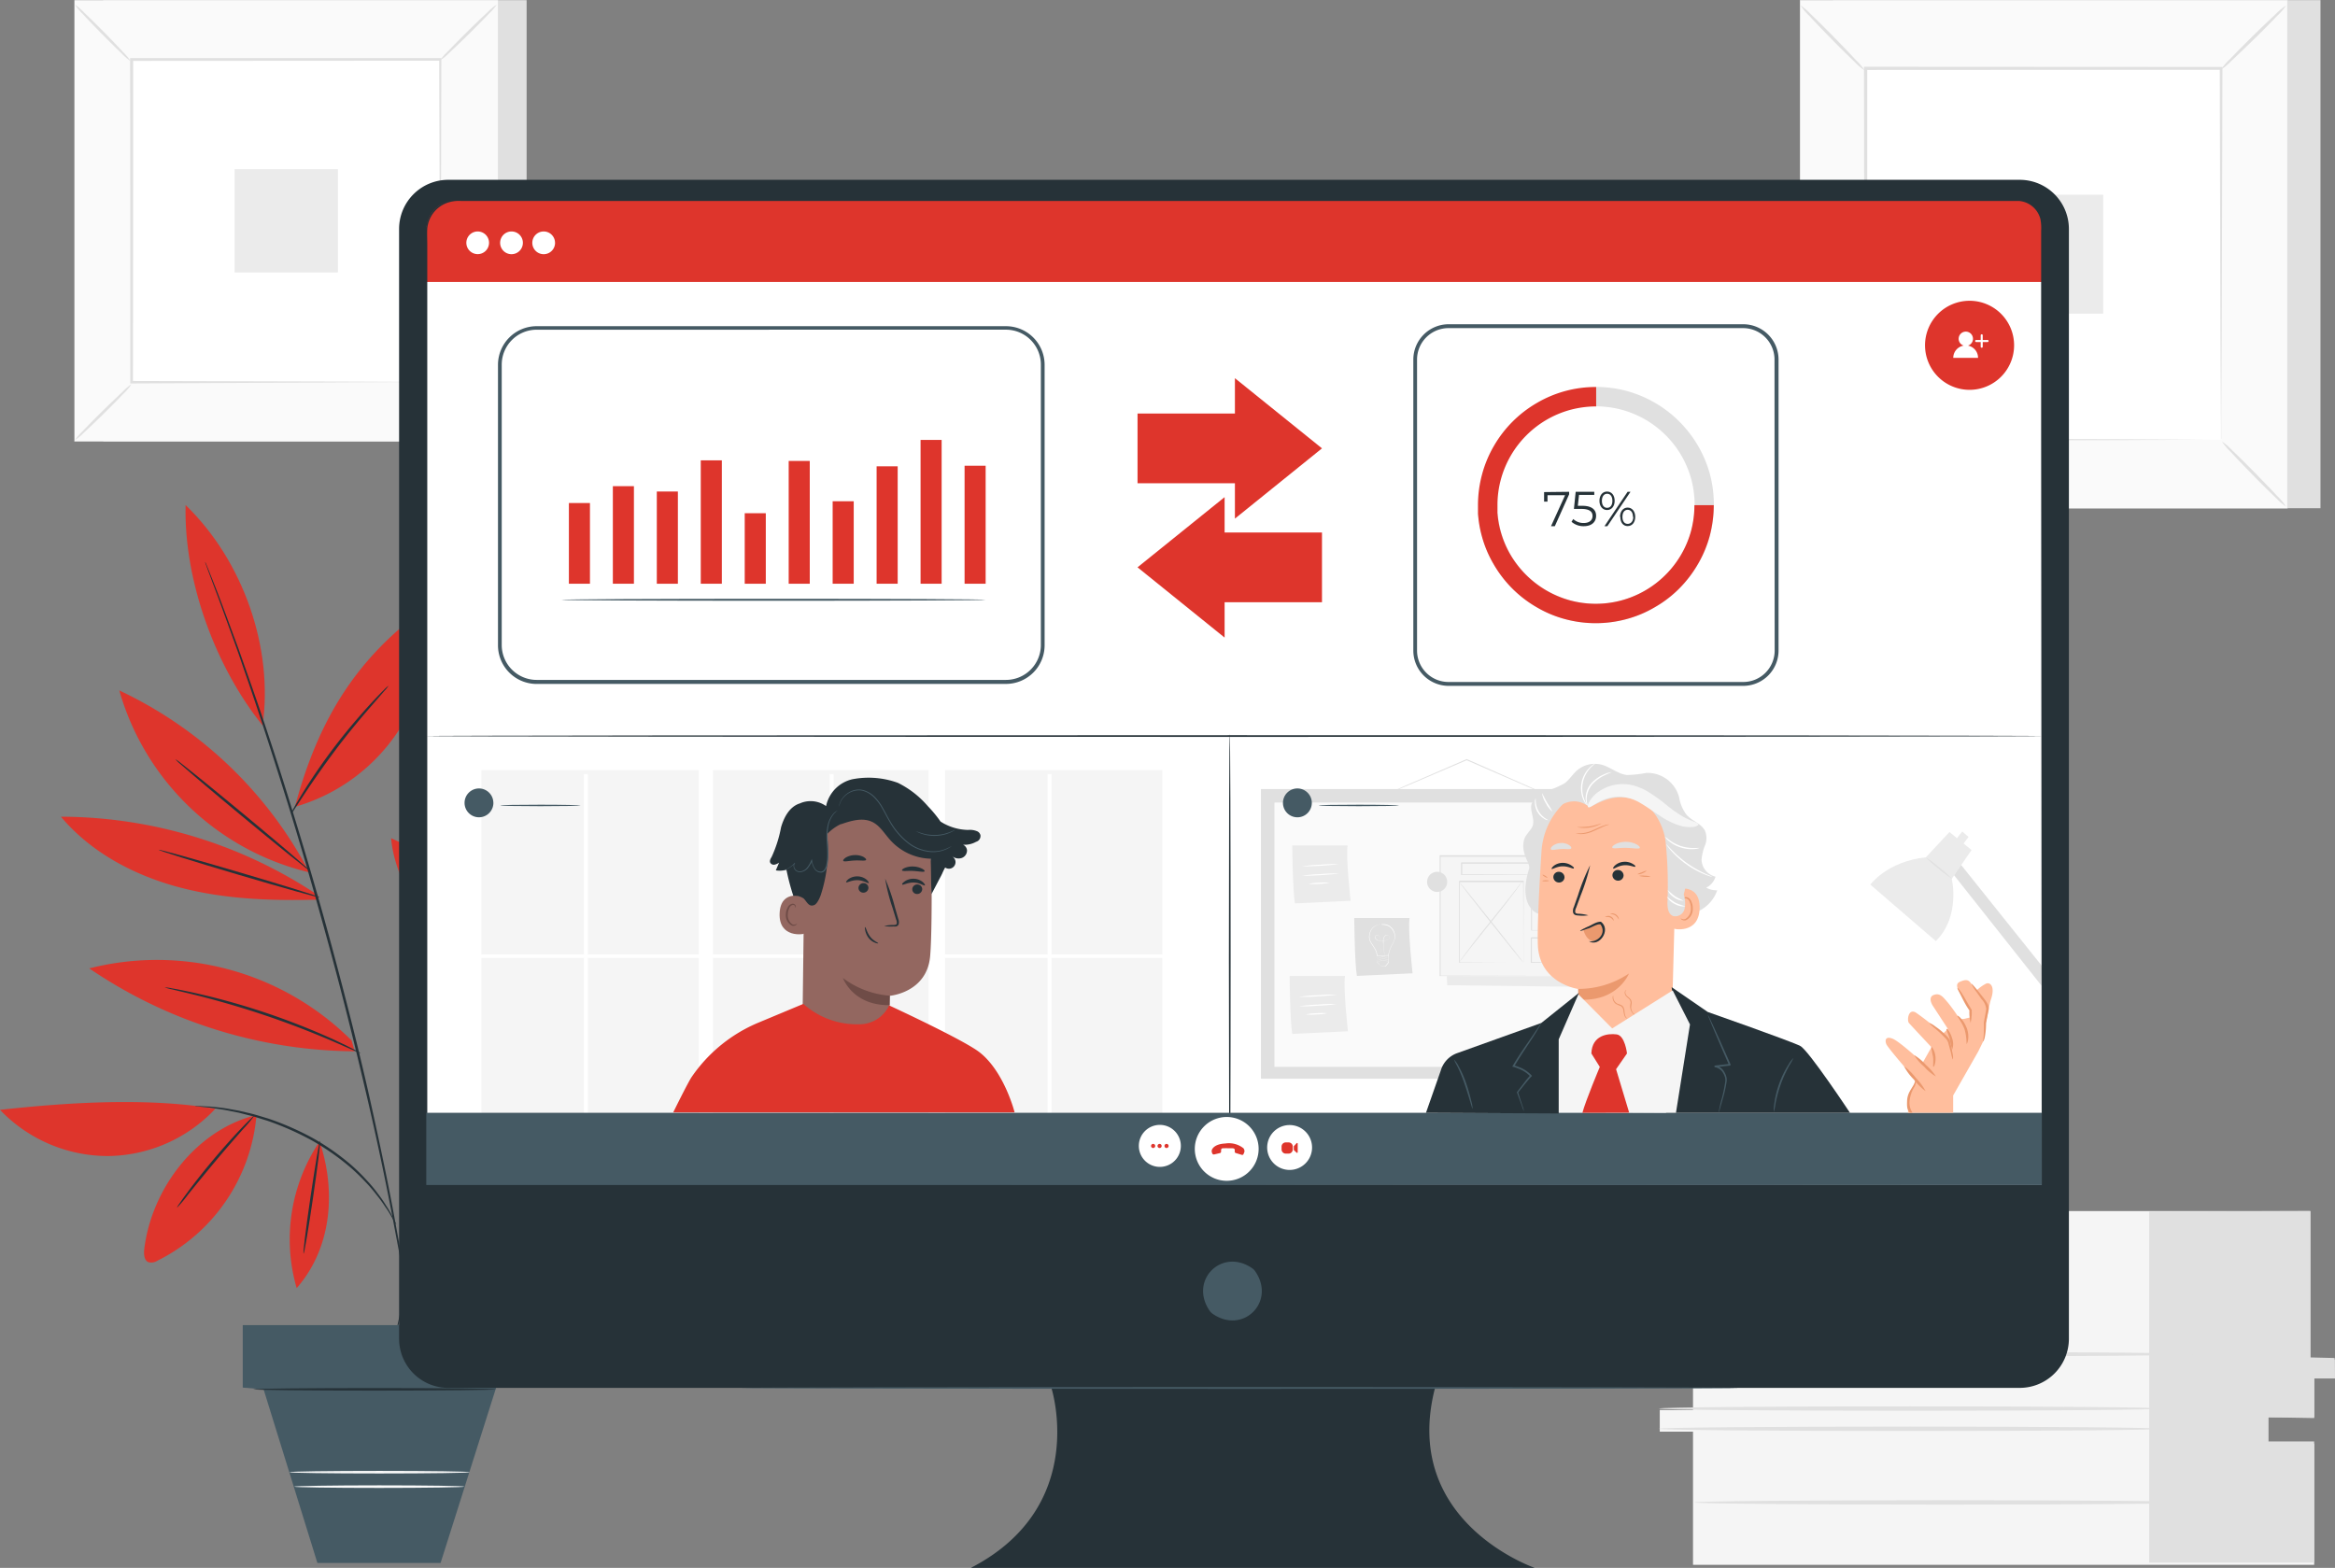 <svg xmlns="http://www.w3.org/2000/svg" xmlns:xlink="http://www.w3.org/1999/xlink" id="Group_41918" data-name="Group 41918" width="362.606" height="243.509" viewBox="0 0 362.606 243.509"><rect x="0" y="0" width="362.606" height="243.509" fill="#808080" stroke="none"/><defs><clipPath id="clip-path"><rect id="Rectangle_40185" data-name="Rectangle 40185" width="362.606" height="243.509" fill="none"></rect></clipPath></defs><rect id="Rectangle_40154" data-name="Rectangle 40154" width="75.703" height="78.914" transform="translate(284.648 0.019)" fill="#e0e0e0"></rect><rect id="Rectangle_40155" data-name="Rectangle 40155" width="75.705" height="78.914" transform="translate(279.52 0.019)" fill="#fafafa"></rect><path id="Path_29438" data-name="Path 29438" d="M175.691.035h75.643V78.911H175.691Zm-.046,78.926H251.4V0H175.645Z" transform="translate(103.854)" fill="#e0e0e0"></path><rect id="Rectangle_40156" data-name="Rectangle 40156" width="55.349" height="57.695" transform="translate(289.697 10.63)" fill="#fff"></rect><g id="Group_41917" data-name="Group 41917"><g id="Group_41916" data-name="Group 41916" clip-path="url(#clip-path)"><path id="Path_29439" data-name="Path 29439" d="M185.806,43.18a9.022,9.022,0,0,1-1.364,1.588c-.885.931-2.128,2.193-3.521,3.561s-2.672,2.6-3.612,3.461a9.132,9.132,0,0,1-1.6,1.333,8.965,8.965,0,0,1,1.359-1.583c.886-.931,2.132-2.2,3.526-3.561s2.681-2.6,3.623-3.471a8.909,8.909,0,0,1,1.593-1.329" transform="translate(103.889 25.531)" fill="#e0e0e0"></path><path id="Path_29440" data-name="Path 29440" d="M216.838,43.091a9.071,9.071,0,0,1,1.587,1.364c.937.885,2.2,2.128,3.561,3.521s2.6,2.672,3.466,3.612a8.062,8.062,0,0,1,1.329,1.6,9.256,9.256,0,0,1-1.579-1.359c-.936-.886-2.2-2.132-3.561-3.526s-2.6-2.681-3.466-3.623a9.93,9.93,0,0,1-1.337-1.593" transform="translate(128.209 25.479)" fill="#e0e0e0"></path><path id="Path_29441" data-name="Path 29441" d="M216.744,10.484A8.72,8.72,0,0,1,218.108,8.9c.885-.931,2.128-2.193,3.517-3.561s2.677-2.6,3.617-3.461a8.854,8.854,0,0,1,1.6-1.333,8.486,8.486,0,0,1-1.359,1.583c-.886.931-2.128,2.2-3.526,3.561s-2.676,2.6-3.623,3.471a8.811,8.811,0,0,1-1.588,1.329" transform="translate(128.155 0.319)" fill="#e0e0e0"></path><path id="Path_29442" data-name="Path 29442" d="M185.653,10.618a9.207,9.207,0,0,1-1.588-1.364c-.931-.885-2.193-2.126-3.561-3.52s-2.591-2.672-3.461-3.614a9.064,9.064,0,0,1-1.333-1.6,8.664,8.664,0,0,1,1.583,1.359c.931.885,2.2,2.132,3.561,3.525s2.6,2.683,3.471,3.625a8.269,8.269,0,0,1,1.329,1.591" transform="translate(103.892 0.306)" fill="#e0e0e0"></path><path id="Path_29443" data-name="Path 29443" d="M237.342,64.452a2.038,2.038,0,0,1,0-.278v-.805c0-.721,0-1.765-.025-3.113,0-2.732-.03-6.712-.056-11.761-.025-10.1-.067-24.5-.107-41.726l.213.213-55.2.03.243-.243c0,21.18,0,40.99-.03,57.695l-.213-.21,39.966.108,11.225.057,2.972.025h1.038a1.555,1.555,0,0,1-.243,0H233.45l-11.2.056-40.1.107h-.208v-.154c0-16.705,0-36.515-.035-57.693V6.514h.248l55.2.03h.215v.215c-.046,17.3-.088,31.738-.113,41.874-.025,5.027-.04,8.986-.056,11.7v3.837c0,.194-.056.306-.056.278" transform="translate(107.557 3.852)" fill="#e0e0e0"></path><rect id="Rectangle_40157" data-name="Rectangle 40157" width="18.471" height="18.471" transform="translate(308.139 30.242)" fill="#ebebeb"></rect><rect id="Rectangle_40158" data-name="Rectangle 40158" width="65.745" height="68.535" transform="translate(16.034 0.025)" fill="#e0e0e0"></rect><rect id="Rectangle_40159" data-name="Rectangle 40159" width="65.745" height="68.535" transform="translate(11.581 0.025)" fill="#fafafa"></rect><path id="Path_29444" data-name="Path 29444" d="M73.051,68.573H7.265V.013H73.051ZM7.306,68.532H73.012V.038H7.306Z" transform="translate(4.296 0.008)" fill="#e0e0e0"></path><rect id="Rectangle_40160" data-name="Rectangle 40160" width="48.068" height="50.108" transform="translate(20.416 9.241)" fill="#fff"></rect><path id="Path_29445" data-name="Path 29445" d="M16.088,37.5A7.644,7.644,0,0,1,14.9,38.909c-.769.808-1.847,1.908-3.054,3.1s-2.32,2.255-3.14,3.008A7.614,7.614,0,0,1,7.32,46.17,7.6,7.6,0,0,1,8.5,44.8c.764-.81,1.847-1.91,3.054-3.1s2.33-2.26,3.149-3.012A7.463,7.463,0,0,1,16.088,37.5" transform="translate(4.328 22.175)" fill="#e0e0e0"></path><path id="Path_29446" data-name="Path 29446" d="M43.04,37.427a7.848,7.848,0,0,1,1.38,1.186c.808.769,1.9,1.847,3.1,3.054s2.25,2.32,3,3.14a7.639,7.639,0,0,1,1.16,1.389,7.428,7.428,0,0,1-1.373-1.181c-.81-.769-1.91-1.852-3.1-3.054s-2.26-2.325-3.012-3.144a7.524,7.524,0,0,1-1.15-1.389" transform="translate(25.448 22.13)" fill="#e0e0e0"></path><path id="Path_29447" data-name="Path 29447" d="M42.957,9.1a7.607,7.607,0,0,1,1.185-1.38c.769-.808,1.847-1.908,3.054-3.1s2.32-2.255,3.14-3.008A7.5,7.5,0,0,1,51.725.46a7.6,7.6,0,0,1-1.181,1.373c-.769.81-1.852,1.91-3.054,3.1S45.166,7.2,44.346,7.95A7.462,7.462,0,0,1,42.957,9.1" transform="translate(25.399 0.272)" fill="#e0e0e0"></path><path id="Path_29448" data-name="Path 29448" d="M15.961,9.225a7.607,7.607,0,0,1-1.38-1.185c-.813-.769-1.908-1.847-3.1-3.054s-2.255-2.32-3.008-3.14A7.5,7.5,0,0,1,7.32.457,7.837,7.837,0,0,1,8.693,1.638c.81.769,1.91,1.852,3.1,3.054s2.255,2.325,3.008,3.144a7.985,7.985,0,0,1,1.155,1.389" transform="translate(4.328 0.27)" fill="#e0e0e0"></path><path id="Path_29449" data-name="Path 29449" d="M60.848,55.994V52.346c0-2.376-.03-5.826-.051-10.213,0-8.777-.056-21.28-.1-36.246l.189.183L12.954,6.1l.213-.208c0,18.39,0,35.6-.03,50.108l-.183-.183,34.709.091,9.75.046,2.581.025h.667a1.435,1.435,0,0,1,.234,0H57.489l-9.708.046L12.907,56.2h-.178V56.02c0-14.512,0-31.717-.03-50.108v-.24H61.031v.189C61,20.878,60.959,33.421,60.94,42.225c0,4.365-.037,7.805-.051,10.176v3.35a1.853,1.853,0,0,1-.041.243" transform="translate(7.509 3.354)" fill="#e0e0e0"></path><rect id="Rectangle_40161" data-name="Rectangle 40161" width="16.04" height="16.04" transform="translate(36.435 26.272)" fill="#ebebeb"></rect><path id="Path_29450" data-name="Path 29450" d="M167.138,118.2v30.9h-5.161v3.358h5.161v20.685H263.6V154.319h-7.124v-4.1H263.6v-6.142h3.176v-2.8H263V118.2Z" transform="translate(95.772 69.888)" fill="#f5f5f5"></path><path id="Path_29451" data-name="Path 29451" d="M209.74,118.287V172.8h25.616V153.979h-7.145v-3.755l7.145.127V144.2h3.237l-.062-3.176-3.77-.091V118.2Z" transform="translate(124.014 69.889)" fill="#e0e0e0"></path><path id="Path_29452" data-name="Path 29452" d="M239.86,139.577c0,.194-17.459.345-38.986.345s-38.983-.151-38.983-.345,17.448-.341,38.983-.341,38.986.167,38.986.341" transform="translate(95.722 82.326)" fill="#e0e0e0"></path><path id="Path_29453" data-name="Path 29453" d="M239.86,137.6c0,.194-17.459.345-38.986.345s-38.983-.151-38.983-.345,17.448-.341,38.983-.341,38.986.153,38.986.341" transform="translate(95.722 81.16)" fill="#e0e0e0"></path><path id="Path_29454" data-name="Path 29454" d="M243.006,132.295c0,.188-17.459.341-38.985.341s-38.983-.153-38.983-.341,17.448-.341,38.983-.341,38.985.153,38.985.341" transform="translate(97.582 78.021)" fill="#e0e0e0"></path><path id="Path_29455" data-name="Path 29455" d="M243.3,146.767c0,.188-17.455.341-38.98.341s-38.983-.153-38.983-.341,17.448-.345,38.983-.345,38.98.158,38.98.345" transform="translate(97.762 86.575)" fill="#e0e0e0"></path><path id="Path_29456" data-name="Path 29456" d="M49.446,106.21A42.753,42.753,0,0,0,8.711,95.015,74.177,74.177,0,0,0,49.93,107.893" transform="translate(5.151 55.387)" fill="#de352c"></path><path id="Path_29457" data-name="Path 29457" d="M30.076,83.524c1.695-12-2.966-25.51-11.958-34.231-.294,11.9,4.728,25.285,11.958,34.231" transform="translate(10.705 29.146)" fill="#de352c"></path><path id="Path_29458" data-name="Path 29458" d="M41.082,95.5a64.126,64.126,0,0,0-29.439-28.11,40.448,40.448,0,0,0,29.55,28.263" transform="translate(6.884 39.845)" fill="#de352c"></path><path id="Path_29459" data-name="Path 29459" d="M45.942,92.591c-7.251.2-14.589-.051-21.6-1.908S10.6,85.263,5.945,79.711a72.15,72.15,0,0,1,39.9,12.178" transform="translate(3.515 47.131)" fill="#de352c"></path><path id="Path_29460" data-name="Path 29460" d="M28.781,90.291C32.465,76.5,38.535,66.955,49.375,59.225A28.692,28.692,0,0,1,28.781,90.291" transform="translate(17.017 35.018)" fill="#de352c"></path><path id="Path_29461" data-name="Path 29461" d="M50.576,100.726A20.434,20.434,0,0,0,38.17,81.812c.6,7.124,6.2,15.362,12.406,18.914" transform="translate(22.569 48.373)" fill="#de352c"></path><path id="Path_29462" data-name="Path 29462" d="M48.144,96.031A30.418,30.418,0,0,1,68.072,70.079c-2.5,11.53-9.159,21.123-19.927,25.952" transform="translate(28.466 41.436)" fill="#de352c"></path><path id="Path_29463" data-name="Path 29463" d="M44.863,102.484c2.544-3.658,6.728-5.934,11.042-7.064S64.735,94.2,69.2,94.1a31.043,31.043,0,0,1-23.973,9.979" transform="translate(26.526 55.638)" fill="#de352c"></path><path id="Path_29464" data-name="Path 29464" d="M41.6,118.4A34.036,34.036,0,0,1,83.178,138.1c-15.1-2.866-30.023-9.572-41.574-19.694" transform="translate(24.599 69.107)" fill="#de352c"></path><path id="Path_29465" data-name="Path 29465" d="M32.913,111.414c2.509,7.414,2.035,16.376-3.561,22.766a27.187,27.187,0,0,1,3.561-22.766" transform="translate(16.718 65.876)" fill="#de352c"></path><path id="Path_29466" data-name="Path 29466" d="M31.522,108.824a27.9,27.9,0,0,1-15.408,22.639,1.739,1.739,0,0,1-1.359.224c-.676-.255-.743-1.206-.676-1.933,1.109-9.516,8.141-18.675,17.444-20.93" transform="translate(8.312 64.345)" fill="#de352c"></path><path id="Path_29467" data-name="Path 29467" d="M33.437,108.61a23.162,23.162,0,0,1-16.675,7.337A23.18,23.18,0,0,1,0,108.773c10.625-1.165,22.9-1.938,33.421-.172" transform="translate(0 63.597)" fill="#de352c"></path><path id="Path_29468" data-name="Path 29468" d="M20.012,54.851a2.414,2.414,0,0,0,.1.31l.325.9,1.283,3.44c.57,1.486,1.232,3.323,2,5.455.387,1.063.794,2.2,1.232,3.409s.859,2.5,1.327,3.843c1.878,5.378,3.97,11.836,6.223,19.027s4.545,15.149,6.835,23.54,4.26,16.436,5.964,23.778,3.054,13.984,4.107,19.592q.4,2.1.753,3.994l.6,3.563c.387,2.229.718,4.152.937,5.73s.426,2.778.56,3.628c.065.4.116.711.151.94a2.173,2.173,0,0,0,.067.321,1.4,1.4,0,0,0-.025-.326c0-.229-.065-.544-.111-.947-.118-.854-.275-2.075-.484-3.638s-.509-3.512-.87-5.745q-.265-1.68-.574-3.563l-.729-4c-.991-5.6-2.385-12.264-4.024-19.628s-3.674-15.4-5.934-23.8-4.631-16.344-6.865-23.544-4.4-13.639-6.314-19.006l-1.354-3.837q-.671-1.812-1.262-3.405c-.783-2.121-1.466-3.948-2.035-5.429l-1.354-3.415c-.153-.371-.274-.667-.361-.885a1.407,1.407,0,0,0-.162-.306" transform="translate(11.833 32.432)" fill="#263238"></path><path id="Path_29469" data-name="Path 29469" d="M67.512,73.948a.994.994,0,0,0-.183.173l-.509.535c-.442.468-1.084,1.174-1.887,2.112a73.709,73.709,0,0,0-6.254,8.34A55.961,55.961,0,0,0,52.12,99.1,136.51,136.51,0,0,0,48.2,117.614c-2.163,13.23-4.809,25.112-6.728,33.692-.971,4.269-1.755,7.734-2.3,10.176-.259,1.181-.463,2.107-.611,2.769-.06.3-.111.535-.148.718a1.2,1.2,0,0,0-.04.25,1.837,1.837,0,0,0,.081-.24c.046-.162.107-.417.188-.711l.687-2.748c.574-2.417,1.405-5.873,2.427-10.127,1.991-8.569,4.688-20.43,6.85-33.692a139.413,139.413,0,0,1,3.876-18.471A56.6,56.6,0,0,1,58.9,85.281a80.5,80.5,0,0,1,6.107-8.392c.85-.966,1.45-1.674,1.867-2.183l.479-.559a1.11,1.11,0,0,0,.158-.2" transform="translate(22.684 43.723)" fill="#263238"></path><path id="Path_29470" data-name="Path 29470" d="M19.018,107.937a1.3,1.3,0,0,0,.382.072l1.1.123.794.075.936.143c.676.1,1.445.2,2.28.387l1.322.259,1.41.361c.982.22,2,.581,3.084.905a45.312,45.312,0,0,1,6.726,2.968,37.785,37.785,0,0,1,6.031,4.188,30.164,30.164,0,0,1,2.315,2.218,24.329,24.329,0,0,1,1.827,2.116,20.877,20.877,0,0,1,1.359,1.868,13.988,13.988,0,0,1,.926,1.475l.565.952a1.365,1.365,0,0,0,.223.321,1.506,1.506,0,0,0-.153-.356c-.132-.271-.3-.6-.508-.993a12.171,12.171,0,0,0-.875-1.526,21.346,21.346,0,0,0-1.319-1.919,22.4,22.4,0,0,0-1.811-2.167,30.6,30.6,0,0,0-2.315-2.274,36.81,36.81,0,0,0-6.106-4.26,43.316,43.316,0,0,0-6.8-2.966c-1.095-.321-2.123-.667-3.119-.882l-1.426-.336-1.333-.239c-.85-.169-1.623-.25-2.3-.326l-.905-.081L20.519,108l-1.109-.045a1.7,1.7,0,0,0-.391-.016" transform="translate(11.245 63.817)" fill="#263238"></path><path id="Path_29471" data-name="Path 29471" d="M17.118,74.105a5.407,5.407,0,0,0,.764.738l2.188,1.892c1.857,1.588,4.441,3.762,7.312,6.142s5.485,4.519,7.388,6.05l2.271,1.8a5.5,5.5,0,0,0,.864.616,5.036,5.036,0,0,0-.769-.738l-2.183-1.9c-1.862-1.588-4.441-3.762-7.312-6.138s-5.48-4.519-7.388-6.05l-2.269-1.8a5.583,5.583,0,0,0-.866-.616" transform="translate(10.121 43.816)" fill="#263238"></path><path id="Path_29472" data-name="Path 29472" d="M15.474,82.94c-.03.107,5.547,1.852,12.456,3.892s12.544,3.614,12.574,3.5-5.541-1.846-12.456-3.887S15.509,82.833,15.474,82.94" transform="translate(9.149 49.037)" fill="#263238"></path><path id="Path_29473" data-name="Path 29473" d="M28.419,86.81a4.454,4.454,0,0,0,.574-.8l1.472-2.239c1.246-1.889,3.017-4.459,5.087-7.2s4.117-5.124,5.6-6.83Q42.2,68.532,42.917,67.7a4.519,4.519,0,0,0,.616-.773,4.6,4.6,0,0,0-.734.662c-.452.442-1.088,1.1-1.862,1.933-1.528,1.658-3.6,4.024-5.709,6.777s-3.843,5.359-5.033,7.293c-.59.961-1.058,1.755-1.364,2.311a4.3,4.3,0,0,0-.412.905" transform="translate(16.803 39.573)" fill="#263238"></path><path id="Path_29474" data-name="Path 29474" d="M40.59,84.338A18.692,18.692,0,0,0,41.9,86.491c.829,1.313,1.964,3.135,3.135,5.191s2.158,3.957,2.855,5.347a18.271,18.271,0,0,0,1.185,2.225,14.022,14.022,0,0,0-.926-2.352c-.637-1.419-1.588-3.353-2.762-5.423s-2.352-3.873-3.248-5.145a13.739,13.739,0,0,0-1.551-2" transform="translate(24 49.867)" fill="#263238"></path><path id="Path_29475" data-name="Path 29475" d="M44.77,102.191c.03.051,1.095-.468,2.834-1.252s4.172-1.806,6.92-2.772,5.293-1.676,7.124-2.148,3.008-.732,3-.794a3.428,3.428,0,0,0-.835.088c-.508.081-1.292.223-2.228.426a62.421,62.421,0,0,0-14.116,4.941c-.861.428-1.526.789-2.01,1.058a3.136,3.136,0,0,0-.687.454" transform="translate(26.471 56.303)" fill="#263238"></path><path id="Path_29476" data-name="Path 29476" d="M41.479,117.864a1.3,1.3,0,0,0,.341.113l1.018.258,3.714.858a122.345,122.345,0,0,1,12.116,3.2,53.931,53.931,0,0,1,11.287,5.326c1.354.861,2.408,1.623,3.114,2.167a10.41,10.41,0,0,0,1.125.831,2.113,2.113,0,0,0-.25-.259c-.172-.159-.426-.407-.773-.692a32.583,32.583,0,0,0-3.054-2.285,49.542,49.542,0,0,0-11.327-5.453,101.136,101.136,0,0,0-12.213-3.1l-3.735-.732a8.97,8.97,0,0,0-1.364-.229" transform="translate(24.525 69.69)" fill="#263238"></path><path id="Path_29477" data-name="Path 29477" d="M29.628,128.88c.111,0,.773-3.892,1.481-8.738s1.2-8.777,1.084-8.8-.773,3.9-1.486,8.742-1.19,8.777-1.079,8.793" transform="translate(17.509 65.835)" fill="#263238"></path><path id="Path_29478" data-name="Path 29478" d="M17.268,123.214a21.268,21.268,0,0,0,1.766-2.107c1.063-1.318,2.544-3.14,4.2-5.119s3.206-3.74,4.325-5.017a22.283,22.283,0,0,0,1.766-2.1,4.951,4.951,0,0,0-.565.479c-.342.326-.831.82-1.415,1.429-1.176,1.227-2.753,2.968-4.422,4.952s-3.109,3.837-4.112,5.205c-.509.683-.9,1.248-1.165,1.639a2.387,2.387,0,0,0-.377.641" transform="translate(10.21 64.371)" fill="#263238"></path><path id="Path_29479" data-name="Path 29479" d="M65.467,129.332v9.7H63.041L54.414,166.27H35.281l-8.356-26.964-3.235-.271v-9.7Z" transform="translate(14.007 76.47)" fill="#455a64"></path><path id="Path_29480" data-name="Path 29480" d="M24.707,135.676c0,.111,8.446.2,18.863.2s18.869-.092,18.869-.2-8.442-.2-18.869-.2-18.863.092-18.863.2" transform="translate(14.609 80.101)" fill="#263238"></path><path id="Path_29481" data-name="Path 29481" d="M16.06,96.365a7.729,7.729,0,0,0,1.221.331l3.359.808c2.834.7,6.717,1.766,10.935,3.181s7.953,2.922,10.636,4.07l3.165,1.384a7.093,7.093,0,0,0,1.176.473A7.946,7.946,0,0,0,45.441,106c-.722-.382-1.785-.9-3.114-1.528a111.116,111.116,0,0,0-21.621-7.247c-1.426-.315-2.586-.544-3.389-.681a7.619,7.619,0,0,0-1.257-.178" transform="translate(9.496 56.978)" fill="#263238"></path><path id="Path_29482" data-name="Path 29482" d="M28.7,145.173c0,.111,5.926.2,13.228.2s13.231-.092,13.231-.2-5.929-.2-13.231-.2-13.228.1-13.228.2" transform="translate(16.968 85.716)" fill="#fafafa"></path><path id="Path_29483" data-name="Path 29483" d="M28.231,143.761c0,.111,6.279.2,14.024.2s14.03-.092,14.03-.2-6.279-.2-14.03-.2-14.024.088-14.024.2" transform="translate(16.692 84.884)" fill="#fafafa"></path><path id="Path_29484" data-name="Path 29484" d="M290.621,17.551H46.58a7.633,7.633,0,0,0-7.633,7.633V197.541a7.633,7.633,0,0,0,7.633,7.633h93.661s5.959,18.421-12.507,27.957h87.576s-20.863-7.124-15.489-27.957h90.8a7.634,7.634,0,0,0,7.633-7.633V25.168a7.635,7.635,0,0,0-7.633-7.617" transform="translate(23.028 10.377)" fill="#263238"></path><path id="Path_29485" data-name="Path 29485" d="M125.476,124.6c3.323,4.748-1.873,9.944-6.615,6.615a1.82,1.82,0,0,1-.407-.412c-3.308-4.742,1.878-9.933,6.615-6.615a1.727,1.727,0,0,1,.407.412" transform="translate(69.42 72.808)" fill="#455a64"></path><path id="Path_29486" data-name="Path 29486" d="M46.533,19.537h241a4.937,4.937,0,0,1,4.936,4.936V172.45H41.6V24.473a4.937,4.937,0,0,1,4.933-4.936" transform="translate(24.597 11.552)" fill="#fff"></path><path id="Path_29487" data-name="Path 29487" d="M46.252,19.537H288.644a3.828,3.828,0,0,1,3.827,3.827v8.879H41.6v-8.05a4.656,4.656,0,0,1,4.656-4.656Z" transform="translate(24.598 11.552)" fill="#de352c"></path><path id="Path_29488" data-name="Path 29488" d="M49.033,24.351a1.761,1.761,0,1,1-1.76-1.76,1.76,1.76,0,0,1,1.76,1.76" transform="translate(26.91 13.357)" fill="#fff"></path><path id="Path_29489" data-name="Path 29489" d="M52.34,24.351a1.766,1.766,0,1,1-1.771-1.76h.011a1.76,1.76,0,0,1,1.76,1.76" transform="translate(28.859 13.357)" fill="#fff"></path><path id="Path_29490" data-name="Path 29490" d="M55.48,24.351a1.766,1.766,0,1,1-1.771-1.76h0a1.761,1.761,0,0,1,1.766,1.755v0" transform="translate(30.716 13.357)" fill="#fff"></path><path id="Path_29491" data-name="Path 29491" d="M227.326,135.52c0,.081-34.726.143-77.555.143s-77.563-.083-77.563-.143,34.72-.148,77.563-.148,77.555.067,77.555.148" transform="translate(42.694 80.042)" fill="#455a64"></path><path id="Path_29492" data-name="Path 29492" d="M161.473,80.085H161.4L161.2,80l-.778-.326-2.845-1.216-9.352-4.07-.326-.143h.067L138.8,78.172l-2.774,1.165-.754.306a1.593,1.593,0,0,1-.269.1l.255-.127.743-.336,2.753-1.217,9.159-3.964h.072l.32.143,9.338,4.117,2.82,1.267.762.356.2.091c.025,0,.046.011.046.016" transform="translate(79.826 43.81)" fill="#e0e0e0"></path><rect id="Rectangle_40162" data-name="Rectangle 40162" width="60.082" height="44.984" transform="translate(195.811 122.552)" fill="#e0e0e0"></rect><rect id="Rectangle_40163" data-name="Rectangle 40163" width="56.102" height="41.045" transform="translate(197.908 124.643)" fill="#fafafa"></rect><path id="Path_29493" data-name="Path 29493" d="M132.161,89.6s.056,6.89.407,8.992l8.65-.407s-.757-6.774-.468-8.585Z" transform="translate(78.143 52.977)" fill="#e0e0e0"></path><path id="Path_29494" data-name="Path 29494" d="M135.559,90.212h.127a1.908,1.908,0,0,1,.356,0,1.786,1.786,0,0,1,1.15.638,1.854,1.854,0,0,1,.32,1.9,3.138,3.138,0,0,1-.239.533,5.416,5.416,0,0,0-.28.539,4.62,4.62,0,0,0-.347,1.227v.025l-.905.045h-.926v-.029a2.483,2.483,0,0,0-.412-1.181c-.1-.178-.218-.348-.326-.509a4.955,4.955,0,0,1-.3-.509,1.643,1.643,0,0,1-.138-1.055,2.233,2.233,0,0,1,.336-.858,1.683,1.683,0,0,1,.56-.509,2.2,2.2,0,0,1,.886-.259h0c-.118.016-.232.038-.347.065a2.379,2.379,0,0,0-.509.213,1.646,1.646,0,0,0-.539.508,2.152,2.152,0,0,0-.32.847,1.609,1.609,0,0,0,.137,1.018,5.278,5.278,0,0,0,.3.509c.107.162.224.331.326.508a2.609,2.609,0,0,1,.426,1.217l-.03-.037h1.746l-.03.032a4.8,4.8,0,0,1,.356-1.248,5.829,5.829,0,0,1,.278-.544,2.792,2.792,0,0,0,.245-.511,1.939,1.939,0,0,0,.092-1.017,1.974,1.974,0,0,0-.4-.813,1.8,1.8,0,0,0-.579-.469,2,2,0,0,0-.535-.172,2.966,2.966,0,0,0-.356-.03h-.127Z" transform="translate(78.998 53.335)" fill="#fff"></path><path id="Path_29495" data-name="Path 29495" d="M135.658,94.4a.1.1,0,0,0,0-.03V94.3a3.033,3.033,0,0,0-.051-.31c-.035-.271-.1-.657-.132-1.141a1.968,1.968,0,0,0-.025-.38,2.228,2.228,0,0,1,0-.412,1.19,1.19,0,0,1,.1-.433.67.67,0,0,1,.331-.331.432.432,0,0,1,.468.091.33.33,0,0,1,.1.236.439.439,0,0,1-.088.248.6.6,0,0,1-.208.169,1.057,1.057,0,0,1-.259.086,3.133,3.133,0,0,1-.544.062,3.515,3.515,0,0,1-.549-.025,1.048,1.048,0,0,1-.261-.076.618.618,0,0,1-.213-.153.512.512,0,0,1-.127-.234.4.4,0,0,1,.03-.255.351.351,0,0,1,.178-.173.31.31,0,0,1,.25,0,.45.45,0,0,1,.183.158.621.621,0,0,1,.092.213,2.251,2.251,0,0,1,.04.438,6.47,6.47,0,0,0,.046.794c0,.484.041.875.056,1.146v0c0-.271-.04-.662-.065-1.146,0-.239-.032-.509-.046-.788a2.668,2.668,0,0,0-.046-.438.54.54,0,0,0-.086-.21.514.514,0,0,0-.173-.146.287.287,0,0,0-.229,0,.345.345,0,0,0-.167.162.382.382,0,0,0,0,.239.447.447,0,0,0,.116.22.792.792,0,0,0,.463.224,3.282,3.282,0,0,0,.544.025,3.061,3.061,0,0,0,.539-.062,1.2,1.2,0,0,0,.255-.086.551.551,0,0,0,.2-.158.38.38,0,0,0,.081-.234.305.305,0,0,0-.092-.215.412.412,0,0,0-.442-.086.649.649,0,0,0-.32.315,1.291,1.291,0,0,0-.1.423v.792c.035.484.086.87.123,1.141l.046.306v.081Z" transform="translate(79.342 53.947)" fill="#fff"></path><path id="Path_29496" data-name="Path 29496" d="M134.4,93.276a2.842,2.842,0,0,1,0,.285c0,.208.025.458.041.748l.584.667H135l.672-.041h-.03l.336-.406.169-.2v.025c0-.4,0-.769-.025-1.109l.04.035h-1.292l1.278-.051h.035v.035c0,.342,0,.713.035,1.1l-.167.2-.336.407-.676.03-.627-.656v-.769a1.959,1.959,0,0,1,0-.306" transform="translate(79.463 55.121)" fill="#fff"></path><path id="Path_29497" data-name="Path 29497" d="M136.114,93.948l-.067-.025a1.352,1.352,0,0,0-.172-.072,1.676,1.676,0,0,0-.606-.091,1.614,1.614,0,0,0-.6.127c-.076.03-.132.06-.173.081l-.06.03.056-.041a1.38,1.38,0,0,1,.167-.086,1.567,1.567,0,0,1,.606-.137,1.481,1.481,0,0,1,.616.1,1.2,1.2,0,0,1,.173.076Z" transform="translate(79.488 55.422)" fill="#fff"></path><path id="Path_29498" data-name="Path 29498" d="M136.114,93.768h-.067a1.35,1.35,0,0,0-.172-.072,1.826,1.826,0,0,0-.606-.091,1.614,1.614,0,0,0-.6.127c-.076.03-.132.06-.173.081l-.06.03.056-.041c.04,0,.1-.056.167-.086a1.567,1.567,0,0,1,.606-.137,1.481,1.481,0,0,1,.616.1,1.2,1.2,0,0,1,.173.076Z" transform="translate(79.488 55.331)" fill="#fff"></path><path id="Path_29499" data-name="Path 29499" d="M136.1,93.62l-.067-.03-.172-.067a1.734,1.734,0,0,0-1.211.037l-.169.081-.06.03.056-.041a1.1,1.1,0,0,1,.167-.086,1.588,1.588,0,0,1,1.222-.041,1.155,1.155,0,0,1,.173.083Z" transform="translate(79.482 55.225)" fill="#fff"></path><path id="Path_29500" data-name="Path 29500" d="M126.11,82.519s.06,6.89.412,9l8.65-.412s-.757-6.774-.468-8.585Z" transform="translate(74.565 48.791)" fill="#ebebeb"></path><path id="Path_29501" data-name="Path 29501" d="M132.839,84.341a50.4,50.4,0,0,1-5.8.352,24.739,24.739,0,0,1,2.89-.259,25.305,25.305,0,0,1,2.906-.092" transform="translate(75.118 49.864)" fill="#fff"></path><path id="Path_29502" data-name="Path 29502" d="M132.846,85.259a50.482,50.482,0,0,1-5.8.352,23.567,23.567,0,0,1,2.9-.259,25.3,25.3,0,0,1,2.906-.092" transform="translate(75.118 50.406)" fill="#fff"></path><path id="Path_29503" data-name="Path 29503" d="M130.993,86.175a15.008,15.008,0,0,1-3.3.183,7.614,7.614,0,0,1,1.644-.188,7.927,7.927,0,0,1,1.66,0" transform="translate(75.5 50.926)" fill="#fff"></path><path id="Path_29504" data-name="Path 29504" d="M125.854,95.259s.056,6.89.407,8.992l8.65-.407s-.757-6.774-.463-8.585Z" transform="translate(74.414 56.324)" fill="#ebebeb"></path><path id="Path_29505" data-name="Path 29505" d="M132.587,97.081a25.194,25.194,0,0,1-2.9.259,24.582,24.582,0,0,1-2.906.086,25.591,25.591,0,0,1,2.9-.259,26.039,26.039,0,0,1,2.906-.086" transform="translate(74.964 57.396)" fill="#fff"></path><path id="Path_29506" data-name="Path 29506" d="M132.584,98a24.5,24.5,0,0,1-2.9.255,25.19,25.19,0,0,1-2.9.091,25.447,25.447,0,0,1,2.89-.259A23.3,23.3,0,0,1,132.584,98" transform="translate(74.967 57.938)" fill="#fff"></path><path id="Path_29507" data-name="Path 29507" d="M130.742,98.911a7.976,7.976,0,0,1-1.649.183,8.264,8.264,0,0,1-1.66,0,8.452,8.452,0,0,1,1.649-.183,8.264,8.264,0,0,1,1.66,0" transform="translate(75.348 58.458)" fill="#fff"></path><path id="Path_29508" data-name="Path 29508" d="M140.7,83.667l.854,19.877,24.808.3-1.109-19.912Z" transform="translate(83.19 49.47)" fill="#ebebeb"></path><rect id="Rectangle_40164" data-name="Rectangle 40164" width="24.644" height="18.61" transform="translate(223.594 132.994)" fill="#f5f5f5"></rect><path id="Path_29509" data-name="Path 29509" d="M165.169,102.251v-5.1c0-3.241,0-7.888-.035-13.507l.065.072H140.56l.088-.086v18.608l-.076-.076,17.779.041h.03l-17.81.035h-.076V83.469h24.76v.065c0,5.639-.025,10.3-.035,13.551v4.728a2.142,2.142,0,0,1-.051.438" transform="translate(83.071 49.353)" fill="#e0e0e0"></path><rect id="Rectangle_40165" data-name="Rectangle 40165" width="9.988" height="12.574" transform="translate(226.572 136.937)" fill="#f5f5f5"></rect><path id="Path_29510" data-name="Path 29510" d="M152.372,98.69a.465.465,0,0,1,0-.067V95.178c0-2.213,0-5.342-.035-9.062l.076.076h-9.99s.158-.162.081-.086V98.669l-.07-.072,7.231.037h.072l-7.277.04h-.072V86.039l.086-.086h9.958v.076c0,3.739-.03,6.89-.04,9.113v3.506l-.021.041" transform="translate(84.19 50.822)" fill="#e0e0e0"></path><rect id="Rectangle_40166" data-name="Rectangle 40166" width="19.143" height="1.811" transform="translate(226.954 134.063)" fill="#f5f5f5"></rect><path id="Path_29511" data-name="Path 29511" d="M161.794,86.11V84.3l.03.03c-3.226.03-10.59.051-19.143.051.167-.169.046-.046.086-.081v1.8l-.081-.088,13.572.037,4.07.025h.041L156.3,86.1l-13.632.035h-.086V84.253l.086-.088c8.555,0,15.918,0,19.145.051h.035v1.736a.426.426,0,0,1-.051.158" transform="translate(84.303 49.764)" fill="#e0e0e0"></path><rect id="Rectangle_40167" data-name="Rectangle 40167" width="8.314" height="7.578" transform="translate(237.782 136.937)" fill="#f5f5f5"></rect><path id="Path_29512" data-name="Path 29512" d="M157.76,93.687V91.606c0-1.333,0-3.216-.035-5.476l.07.072h-8.314l.086-.086v7.576l-.075-.072,6,.037h2.315a.715.715,0,0,1-.143,0h-2.126l-6.045.04h-.072V86.049c-.076.076.1-.1.081-.086h8.391v.07c0,2.28-.025,4.179-.035,5.522v2a.6.6,0,0,1-.1.132" transform="translate(88.337 50.827)" fill="#e0e0e0"></path><rect id="Rectangle_40168" data-name="Rectangle 40168" width="8.314" height="3.806" transform="translate(237.782 145.705)" fill="#f5f5f5"></rect><path id="Path_29513" data-name="Path 29513" d="M157.768,95.43V94.386c0-.672,0-1.612-.035-2.762l.06.06h-8.314c-.076.076.1-.1.086-.081v3.8l-.081-.081,5.934.065,1.73.025h.468a.748.748,0,0,1,.169,0h-2.315l-6,.041h-.081V91.573s.158-.162.081-.086h8.376v.065c0,1.166-.025,2.123-.03,2.8V95.1a1.507,1.507,0,0,1-.046.326" transform="translate(88.328 54.081)" fill="#e0e0e0"></path><path id="Path_29514" data-name="Path 29514" d="M152.124,86.068c-3.089,4.274-6.652,8.279-9.74,12.554" transform="translate(84.188 50.89)" fill="#fff"></path><path id="Path_29515" data-name="Path 29515" d="M142.384,98.622s0-.051.081-.143l.259-.38c.229-.331.57-.805,1.018-1.38.854-1.155,2.086-2.718,3.459-4.427s2.616-3.257,3.5-4.392l1.044-1.348.285-.361a.876.876,0,0,1,.107-.123s0,.051-.081.142l-.259.382c-.229.331-.57.805-1.018,1.38-.855,1.155-2.086,2.718-3.459,4.427s-2.616,3.257-3.5,4.392l-1.053,1.348-.285.361a.914.914,0,0,1-.1.123" transform="translate(84.188 50.89)" fill="#e0e0e0"></path><path id="Path_29516" data-name="Path 29516" d="M152.374,98.629c-.035.025-2.306-2.762-5.063-6.233s-4.966-6.311-4.925-6.341,2.3,2.764,5.057,6.233,4.992,6.3,4.931,6.341" transform="translate(84.188 50.882)" fill="#e0e0e0"></path><path id="Path_29517" data-name="Path 29517" d="M140.832,85.09a1.562,1.562,0,1,1-1.563,1.563,1.563,1.563,0,0,1,1.563-1.563" transform="translate(82.346 50.311)" fill="#e0e0e0"></path><path id="Path_29518" data-name="Path 29518" d="M158.457,84.28a1.562,1.562,0,1,1-1.563-1.563,1.563,1.563,0,0,1,1.563,1.563" transform="translate(91.844 48.908)" fill="#e0e0e0"></path><rect id="Rectangle_40169" data-name="Rectangle 40169" width="15.927" height="31.576" transform="translate(74.758 148.779)" fill="#f5f5f5"></rect><rect id="Rectangle_40170" data-name="Rectangle 40170" width="17.21" height="31.576" transform="translate(91.296 148.779)" fill="#f5f5f5"></rect><path id="Path_29519" data-name="Path 29519" d="M69.576,103.789H87.7V75.781h.609v28.008h14.753V75.161H69.576Z" transform="translate(41.138 44.44)" fill="#f5f5f5"></path><rect id="Rectangle_40171" data-name="Rectangle 40171" width="14.753" height="31.576" transform="translate(129.45 148.779)" fill="#f5f5f5"></rect><path id="Path_29520" data-name="Path 29520" d="M62.907,103.789V75.781h.611v28.008H80.732V75.161H46.98v28.629Z" transform="translate(27.778 44.44)" fill="#f5f5f5"></path><rect id="Rectangle_40172" data-name="Rectangle 40172" width="18.126" height="31.576" transform="translate(110.714 148.779)" fill="#f5f5f5"></rect><rect id="Rectangle_40173" data-name="Rectangle 40173" width="15.927" height="31.576" transform="translate(146.752 148.779)" fill="#f5f5f5"></rect><rect id="Rectangle_40174" data-name="Rectangle 40174" width="17.21" height="31.576" transform="translate(163.29 148.779)" fill="#f5f5f5"></rect><path id="Path_29521" data-name="Path 29521" d="M108.15,103.789V75.781h.611v28.008h17.21V75.161H92.223v28.629Z" transform="translate(54.529 44.44)" fill="#f5f5f5"></path><path id="Path_29522" data-name="Path 29522" d="M204.324,100.085,191.775,84.4l-.142.208L190.682,86l13.6,17.179" transform="translate(112.745 49.904)" fill="#e0e0e0"></path><path id="Path_29523" data-name="Path 29523" d="M191.929,83.2l.9-1.2-.982-.845-.952,1.206Z" transform="translate(112.871 47.985)" fill="#ebebeb"></path><path id="Path_29524" data-name="Path 29524" d="M198.243,84l-3.429-2.794-3.669,3.934c-6.01.627-8.62,4.234-8.62,4.234L192.7,98.143c3.876-3.832,2.473-9.669,2.473-9.669Z" transform="translate(107.921 48.015)" fill="#ebebeb"></path><path id="Path_29525" data-name="Path 29525" d="M191.991,86.992a17.2,17.2,0,0,1-2.086-1.577,16.815,16.815,0,0,1-1.964-1.736,17.82,17.82,0,0,1,2.091,1.579,17.169,17.169,0,0,1,1.959,1.734" transform="translate(111.124 49.477)" fill="#e0e0e0"></path><path id="Path_29526" data-name="Path 29526" d="M120.061,141.566c-.076,0-.132-15.66-.132-34.973s.056-34.976.132-34.976.132,15.658.132,34.976-.06,34.973-.132,34.973" transform="translate(70.911 42.345)" fill="#263238"></path><path id="Path_29527" data-name="Path 29527" d="M292.85,71.887c0,.076-56.291.132-125.69.132s-125.725-.056-125.725-.132,56.28-.132,125.725-.132,125.69.06,125.69.132" transform="translate(24.499 42.427)" fill="#263238"></path><path id="Path_29528" data-name="Path 29528" d="M292.5,172.5c0-.732-.035-45.014-.092-117.737V24.375a7.567,7.567,0,0,0-.111-1.838,3.756,3.756,0,0,0-2.382-2.621,4.211,4.211,0,0,0-.894-.2H47.059a5.478,5.478,0,0,0-2.482.407A4.748,4.748,0,0,0,42.642,21.7a4.82,4.82,0,0,0-.855,2.29c-.051.808,0,1.663,0,2.487V172.5l-.123-.123,250.87.123-250.87.123h-.121V26.45c0-.839,0-1.653.025-2.513a5.032,5.032,0,0,1,2.941-4.051,5.685,5.685,0,0,1,2.591-.426h242.01a4.03,4.03,0,0,1,.947.218,3.935,3.935,0,0,1,2.494,2.762,7.786,7.786,0,0,1,.118,1.894v30.42c-.134,72.747-.169,117.019-.169,117.751" transform="translate(24.564 11.497)" fill="#263238"></path><path id="Path_29529" data-name="Path 29529" d="M129.684,79.188a2.24,2.24,0,1,1-2.245-2.234h.01a2.241,2.241,0,0,1,2.236,2.234" transform="translate(74.03 45.501)" fill="#455a64"></path><path id="Path_29530" data-name="Path 29530" d="M141.16,78.652c0,.067-2.788.118-6.228.118s-6.235-.051-6.235-.118,2.789-.111,6.235-.111,6.228.065,6.228.111" transform="translate(76.095 46.439)" fill="#455a64"></path><path id="Path_29531" data-name="Path 29531" d="M49.814,79.188a2.239,2.239,0,1,1-2.244-2.234h0a2.239,2.239,0,0,1,2.239,2.234" transform="translate(26.806 45.501)" fill="#455a64"></path><path id="Path_29532" data-name="Path 29532" d="M61.284,78.652c0,.067-2.788.118-6.228.118s-6.228-.051-6.228-.118,2.788-.111,6.228-.111,6.228.065,6.228.111" transform="translate(28.871 46.439)" fill="#455a64"></path><path id="Path_29533" data-name="Path 29533" d="M194.778,43.188h0a6.916,6.916,0,1,1,6.92-6.92,6.92,6.92,0,0,1-6.92,6.92" transform="translate(111.075 17.357)" fill="#de352c"></path><path id="Path_29534" data-name="Path 29534" d="M192.9,34.539a1.112,1.112,0,1,0-.665,0,1.936,1.936,0,0,0-1.618,1.9h3.849a1.922,1.922,0,0,0-1.566-1.9" transform="translate(112.708 19.137)" fill="#fff"></path><path id="Path_29535" data-name="Path 29535" d="M193.454,34.72a.167.167,0,0,1-.159-.159V32.783a.169.169,0,0,1,.159-.159.16.16,0,0,1,.159.159v1.777a.16.16,0,0,1-.159.159" transform="translate(114.29 19.29)" fill="#fff"></path><path id="Path_29536" data-name="Path 29536" d="M194.69,33.5h-1.777a.167.167,0,0,1-.159-.159.16.16,0,0,1,.159-.159h1.777a.16.16,0,0,1,.159.159.167.167,0,0,1-.159.159" transform="translate(113.969 19.621)" fill="#fff"></path><path id="Path_29537" data-name="Path 29537" d="M41.6,108.61v11.215h250.87V108.61Z" transform="translate(24.596 64.218)" fill="#455a64"></path><path id="Path_29538" data-name="Path 29538" d="M127.149,109.806a3.486,3.486,0,1,1-3.486,3.486,3.487,3.487,0,0,1,3.486-3.486" transform="translate(73.118 64.925)" fill="#fff"></path><path id="Path_29539" data-name="Path 29539" d="M125.719,111.5h.438a.651.651,0,0,1,.651.651v.438a.652.652,0,0,1-.651.652h-.438a.652.652,0,0,1-.651-.652v-.438a.651.651,0,0,1,.651-.651" transform="translate(73.949 65.927)" fill="#de352c"></path><path id="Path_29540" data-name="Path 29540" d="M126.261,112.65v-.59l.438-.473a.1.1,0,0,1,.169.065v1.338a.1.1,0,0,1-.1.1.091.091,0,0,1-.067-.025Z" transform="translate(74.655 65.959)" fill="#de352c"></path><path id="Path_29541" data-name="Path 29541" d="M117.662,113.052a3.262,3.262,0,1,1-3.262-3.262,3.262,3.262,0,0,1,3.262,3.262" transform="translate(65.713 64.916)" fill="#fff"></path><path id="Path_29542" data-name="Path 29542" d="M112.654,112.286a.321.321,0,1,1,.32-.32.32.32,0,0,1-.32.32" transform="translate(66.42 66.013)" fill="#de352c"></path><path id="Path_29543" data-name="Path 29543" d="M113.284,112.286a.321.321,0,1,1,.32-.32.32.32,0,0,1-.32.32" transform="translate(66.792 66.013)" fill="#de352c"></path><path id="Path_29544" data-name="Path 29544" d="M113.962,112.286a.321.321,0,1,1,.32-.32.32.32,0,0,1-.32.32" transform="translate(67.193 66.013)" fill="#de352c"></path><path id="Path_29545" data-name="Path 29545" d="M121.557,109.019a4.956,4.956,0,1,1-4.957,4.957,4.958,4.958,0,0,1,4.957-4.957" transform="translate(68.942 64.46)" fill="#fff"></path><path id="Path_29546" data-name="Path 29546" d="M118.637,113.308l.885-.208a.247.247,0,0,0,.185-.239v-.178s-.037-.31.253-.331,1.528,0,1.528,0,.35,0,.341.269v.266a.208.208,0,0,0,.148.2l.961.291a.2.2,0,0,0,.25-.123l.123-.3a.4.4,0,0,0,.03-.167.809.809,0,0,0-.164-.442,3.631,3.631,0,0,0-2.8-.738c-1.623.076-1.98.764-2.077.926a.707.707,0,0,0-.025.458l.067.172a.247.247,0,0,0,.294.143" transform="translate(69.918 65.987)" fill="#de352c"></path><path id="Path_29547" data-name="Path 29547" d="M177.07,93.783a2.774,2.774,0,0,0,1.44-1.709,2.8,2.8,0,0,1-2.167-2.61,7.675,7.675,0,0,1,.544-2.28,2.958,2.958,0,0,0-.037-2.291c-.646-1.149-2.075-1.483-2.9-2.511a6.164,6.164,0,0,1-1.09-2.634,5.085,5.085,0,0,0-5.089-3.789,17.267,17.267,0,0,1-3.027.326c-1.389-.161-2.514-1.2-3.857-1.583a4.233,4.233,0,0,0-3.832.829c-.743.627-1.252,1.528-2.035,2.075a14.184,14.184,0,0,1-2.926,1.2,3.159,3.159,0,0,0-2.183,2.105c-.2,1.125.616,2.331.162,3.375-.213.509-1.042,1.322-1.211,1.827-.789,2.311.982,3.857.692,4.766-1.526,4.815.341,6.89,1.929,7.073l19.846-.422a5.6,5.6,0,0,0,7.32-3.011c.045-.108.086-.218.124-.328a3.223,3.223,0,0,1-1.7-.412" transform="translate(87.895 44.08)" fill="#e0e0e0"></path><path id="Path_29548" data-name="Path 29548" d="M163.364,86.925c.1-.046,4.152-1.308,4.07,2.85s-4.218,3.241-4.223,3.119.153-5.969.153-5.969" transform="translate(96.502 51.269)" fill="#ffbe9d"></path><path id="Path_29549" data-name="Path 29549" d="M164.02,90.836a1.549,1.549,0,0,0,.194.111.715.715,0,0,0,.538,0,1.809,1.809,0,0,0,.856-1.6,2.423,2.423,0,0,0-.189-1.017.822.822,0,0,0-.539-.565.36.36,0,0,0-.426.193c-.062.118-.037.2-.056.2s-.088-.072-.051-.239a.414.414,0,0,1,.167-.259.543.543,0,0,1,.4-.1,1.019,1.019,0,0,1,.743.656,2.415,2.415,0,0,1,.234,1.16,1.879,1.879,0,0,1-1.079,1.782.8.8,0,0,1-.662-.118.5.5,0,0,1-.132-.208" transform="translate(96.98 51.771)" fill="#eb996e"></path><path id="Path_29550" data-name="Path 29550" d="M150.082,101.492c-.086-2.931.224-8.986.57-14.461a11.327,11.327,0,0,1,11.1-10.611h.586c6.33.259,9.643,5.776,9.21,12.1L171,109.38,160.168,116.1l-3.816-2.987v-4.7s-6.087-.84-6.27-6.916" transform="translate(88.731 45.185)" fill="#ffbe9d"></path><path id="Path_29551" data-name="Path 29551" d="M154.017,97.408a14.125,14.125,0,0,0,7.882-2.392s-1.755,4.473-7.826,4.035Z" transform="translate(91.066 56.18)" fill="#eb996e"></path><path id="Path_29552" data-name="Path 29552" d="M151.591,85.885a.866.866,0,0,0,.85.866.832.832,0,0,0,.88-.777v-.022a.864.864,0,0,0-.85-.861.825.825,0,0,0-.878.765l0,.029" transform="translate(89.632 50.311)" fill="#263238"></path><path id="Path_29553" data-name="Path 29553" d="M157.357,85.711a.865.865,0,0,0,.85.859.834.834,0,0,0,.88-.786v-.013a.864.864,0,0,0-.85-.859.824.824,0,0,0-.878.765l0,.033" transform="translate(93.041 50.205)" fill="#263238"></path><path id="Path_29554" data-name="Path 29554" d="M151.433,85.155c.111.111.757-.387,1.695-.4s1.623.444,1.725.326-.067-.255-.366-.463a2.392,2.392,0,0,0-1.384-.4,2.283,2.283,0,0,0-1.343.458c-.285.25-.382.433-.326.484" transform="translate(89.529 49.793)" fill="#263238"></path><path id="Path_29555" data-name="Path 29555" d="M157.445,85.162c.118.107.732-.433,1.664-.509s1.649.341,1.739.22-.076-.25-.4-.442a2.347,2.347,0,0,0-1.405-.312,2.273,2.273,0,0,0-1.313.546c-.264.239-.345.452-.29.5" transform="translate(93.083 49.73)" fill="#263238"></path><path id="Path_29556" data-name="Path 29556" d="M155.891,92.229a6.432,6.432,0,0,0-1.526-.245c-.24,0-.463-.065-.509-.226A1.214,1.214,0,0,1,154,91.05l.672-1.827a30.933,30.933,0,0,0,1.5-4.779,30.6,30.6,0,0,0-1.878,4.646c-.229.641-.442,1.252-.646,1.836a1.37,1.37,0,0,0-.107.936.583.583,0,0,0,.4.341,1.538,1.538,0,0,0,.407.053,6.1,6.1,0,0,0,1.542-.027" transform="translate(90.764 49.929)" fill="#263238"></path><path id="Path_29557" data-name="Path 29557" d="M157.344,83.049c.118.245,1.018.03,2.137.051s2.035.229,2.137,0c.051-.118-.127-.336-.509-.544a3.549,3.549,0,0,0-1.628-.391,3.5,3.5,0,0,0-1.628.361c-.382.193-.565.412-.509.524" transform="translate(93.027 48.581)" fill="#e0e0e0"></path><path id="Path_29558" data-name="Path 29558" d="M151.36,83.264c.169.208.8,0,1.577-.046s1.435.118,1.579-.107c.065-.107-.041-.32-.331-.509a2.292,2.292,0,0,0-2.544.123c-.271.22-.356.438-.28.539" transform="translate(89.479 48.646)" fill="#e0e0e0"></path><path id="Path_29559" data-name="Path 29559" d="M156.268,76.169c2.285-1.018,4.646-.6,7.124-.326a11.179,11.179,0,0,1,5.313,1.9,10.116,10.116,0,0,1,4.142,7.719,28.732,28.732,0,0,1-.9,8.819,4.3,4.3,0,0,1,.116,2.28,1.475,1.475,0,0,1-1.776,1.049c-.834-.331-.9-1.466-.859-2.366a65,65,0,0,0-.29-9.094c-.215-2.26-1.6-4.987-3.405-5.994-4.07-2.25-7.053,0-8.416.549-2.244-1.785-4.64-.635-5.913,1.018.4-2.443,2.575-4.559,4.86-5.552" transform="translate(89.523 44.653)" fill="#e0e0e0"></path><path id="Path_29560" data-name="Path 29560" d="M172.137,82.785c0,.137-.259.31-.794.4a5.336,5.336,0,0,1-2.248-.253,12.023,12.023,0,0,1-2.91-1.451c-1.018-.646-2-1.394-3.054-2a6.759,6.759,0,0,0-3.054-.982,6.245,6.245,0,0,0-2.591.442c-1.459.565-2.2,1.37-2.462,1.181-.062-.04-.083-.137-.057-.285a1.871,1.871,0,0,1,.229-.584,4.875,4.875,0,0,1,1.579-1.639,6.454,6.454,0,0,1,3.292-1.079,6.63,6.63,0,0,1,2.091.243,9.31,9.31,0,0,1,2,.85,25.779,25.779,0,0,1,3.144,2.255,20.163,20.163,0,0,0,2.361,1.664,12.582,12.582,0,0,0,1.75.8c.442.178.718.29.722.442" transform="translate(91.621 45.247)" fill="#f5f5f5"></path><path id="Path_29561" data-name="Path 29561" d="M167.851,83.4a2.136,2.136,0,0,1-.855.183,5.423,5.423,0,0,1-2.093-.255,5.366,5.366,0,0,1-1.836-1.017,2.34,2.34,0,0,1-.586-.646,7.835,7.835,0,0,1,.678.508,6.48,6.48,0,0,0,1.811.942,6.393,6.393,0,0,0,2.035.3c.509.01.835-.041.845-.016" transform="translate(96.071 48.286)" fill="#fff"></path><path id="Path_29562" data-name="Path 29562" d="M169.744,87.456a.964.964,0,0,1-.341-.076,9,9,0,0,1-.9-.326,13.884,13.884,0,0,1-2.753-1.526,14.261,14.261,0,0,1-2.352-2.091c-.269-.306-.473-.555-.6-.738a1.112,1.112,0,0,1-.188-.3c.03,0,.345.361.905.932a17.037,17.037,0,0,0,2.361,2.035,17.543,17.543,0,0,0,2.691,1.556c.722.331,1.192.5,1.176.535" transform="translate(96.147 48.719)" fill="#fff"></path><path id="Path_29563" data-name="Path 29563" d="M158.77,75.359c0,.03-.377.162-.972.442a6.1,6.1,0,0,0-2.035,1.481,3.639,3.639,0,0,0-.866,2.311,4.6,4.6,0,0,0,.173,1.017,1.06,1.06,0,0,1-.148-.255,2.421,2.421,0,0,1-.178-.778,3.562,3.562,0,0,1,.856-2.452,5.537,5.537,0,0,1,2.147-1.481,3.426,3.426,0,0,1,1.023-.285" transform="translate(91.494 44.558)" fill="#fff"></path><path id="Path_29564" data-name="Path 29564" d="M156.61,74.463c0,.03-.341.243-.8.722a4.658,4.658,0,0,0-1.063,4.783c.208.632.447.977.417,1.018s-.081-.072-.189-.229a3.886,3.886,0,0,1-.371-.713,4.5,4.5,0,0,1,1.1-4.936,4.045,4.045,0,0,1,.641-.509.789.789,0,0,1,.264-.137" transform="translate(91.226 44.028)" fill="#fff"></path><path id="Path_29565" data-name="Path 29565" d="M165.254,88.539a2.462,2.462,0,0,1-1.486-.509,2.419,2.419,0,0,1-1.017-1.165,11.829,11.829,0,0,0,1.16.987,13.481,13.481,0,0,0,1.343.687" transform="translate(96.23 51.361)" fill="#fff"></path><path id="Path_29566" data-name="Path 29566" d="M165.571,89.021a2.57,2.57,0,0,1-1.669-.356,2.542,2.542,0,0,1-1.232-1.17,9.687,9.687,0,0,0,1.333.982,9.227,9.227,0,0,0,1.567.544" transform="translate(96.182 51.733)" fill="#fff"></path><path id="Path_29567" data-name="Path 29567" d="M151.854,81.3a1.126,1.126,0,0,1-.59-.2,2.979,2.979,0,0,1-1.475-2.544,1.148,1.148,0,0,1,.116-.621c.03,0,0,.245.037.611a3.384,3.384,0,0,0,.431,1.364,3.515,3.515,0,0,0,.967,1.058c.306.213.53.306.514.336" transform="translate(88.563 46.08)" fill="#fff"></path><path id="Path_29568" data-name="Path 29568" d="M152.105,80.285a4.066,4.066,0,0,1-1.018-1.3,4.133,4.133,0,0,1-.6-1.556c.06,0,.336.667.789,1.45a13.54,13.54,0,0,1,.829,1.41" transform="translate(88.979 45.779)" fill="#fff"></path><path id="Path_29569" data-name="Path 29569" d="M161.208,84.978c.025.041-.255.259-.657.412a1.372,1.372,0,0,1-.757.143,2.953,2.953,0,0,1,.7-.3,3.024,3.024,0,0,1,.718-.259" transform="translate(94.481 50.245)" fill="#eb996e"></path><path id="Path_29570" data-name="Path 29570" d="M161.765,85.627a4.881,4.881,0,0,1-1.806-.118,2.584,2.584,0,0,1,.905-.025,2.549,2.549,0,0,1,.9.143" transform="translate(94.579 50.527)" fill="#eb996e"></path><path id="Path_29571" data-name="Path 29571" d="M151.536,85.993c0,.046-.218.081-.509.086s-.509-.03-.509-.076.224-.086.509-.091.509.04.509.081" transform="translate(88.997 50.797)" fill="#eb996e"></path><path id="Path_29572" data-name="Path 29572" d="M151.3,85.839c0,.041-.213-.03-.422-.158s-.368-.264-.342-.3.215.03.428.158.361.266.336.3" transform="translate(89.004 50.478)" fill="#eb996e"></path><path id="Path_29573" data-name="Path 29573" d="M158.965,80.466c0,.025-.294.092-.748.275s-1.058.482-1.75.783a4.753,4.753,0,0,1-1.889.442,2.328,2.328,0,0,1-.584-.07.529.529,0,0,1-.2-.076,5,5,0,0,0,.788.03,5.363,5.363,0,0,0,1.822-.479c.687-.294,1.3-.6,1.776-.743a2.313,2.313,0,0,1,.789-.162" transform="translate(90.932 47.577)" fill="#eb996e"></path><path id="Path_29574" data-name="Path 29574" d="M157.679,80.381a5.48,5.48,0,0,1-3.8.555c.643,0,1.286-.033,1.924-.1,1.053-.148,1.852-.509,1.873-.458" transform="translate(90.986 47.524)" fill="#eb996e"></path><path id="Path_29575" data-name="Path 29575" d="M157.971,90.133c-.041.025-.183-.336-.581-.509a1.74,1.74,0,0,0-.757-.04.4.4,0,0,1,.213-.138.9.9,0,0,1,.606,0,.93.93,0,0,1,.463.4c.072.183.076.28.056.285" transform="translate(92.613 52.856)" fill="#eb996e"></path><path id="Path_29576" data-name="Path 29576" d="M158.464,90.09a1.854,1.854,0,0,0-.535-.632,1.928,1.928,0,0,0-.794-.228.5.5,0,0,1,.259-.083,1.03,1.03,0,0,1,.627.173,1.056,1.056,0,0,1,.417.509c.056.153.046.259.025.259" transform="translate(92.91 52.71)" fill="#eb996e"></path><path id="Path_29577" data-name="Path 29577" d="M159.68,100.764a.352.352,0,0,1-.173-.067.841.841,0,0,1-.3-.417,3.4,3.4,0,0,1-.148-.732.965.965,0,0,0-.377-.708,8.264,8.264,0,0,1-.82-.376,1.212,1.212,0,0,1-.431-.632.862.862,0,0,1,.035-.687,2.054,2.054,0,0,0,.076.652,1.2,1.2,0,0,0,.412.544c.2.158.509.178.82.356a.84.84,0,0,1,.325.391,1.807,1.807,0,0,1,.113.438,3.653,3.653,0,0,0,.107.718.931.931,0,0,0,.361.519" transform="translate(93.052 57.439)" fill="#eb996e"></path><path id="Path_29578" data-name="Path 29578" d="M160.387,100.623a1.013,1.013,0,0,1-.6-.387,1.568,1.568,0,0,1-.352-.7,1.485,1.485,0,0,1-.03-.474c0-.162.051-.32.06-.473a.887.887,0,0,0-.4-.722q-.155-.138-.3-.291a.889.889,0,0,1-.178-.336.579.579,0,0,1,.057-.508c.091-.1.172-.108.172-.1a.621.621,0,0,0-.116.137.537.537,0,0,0,0,.458.786.786,0,0,0,.167.28c.081.086.189.172.3.264a1.78,1.78,0,0,1,.325.341.839.839,0,0,1,.138.509c0,.178-.046.336-.062.509a1.558,1.558,0,0,0,0,.422,1.523,1.523,0,0,0,.3.657,2.735,2.735,0,0,0,.519.417" transform="translate(93.753 57.133)" fill="#eb996e"></path><path id="Path_29579" data-name="Path 29579" d="M154.574,91.176c1.149,3.746,4.5.4,2.451-1.095a17.042,17.042,0,0,0-2.589.958" transform="translate(91.314 53.262)" fill="#eb996e"></path><path id="Path_29580" data-name="Path 29580" d="M155.552,92.978c1.221.28,2.864-1.139,1.817-2.6-.509-.148-1.528.586-2.035.672-1.461.555-1.528.433-.1-.243.635-.215,1.45-.882,2.2-.845,1.66,1.232-.259,4.045-1.882,3.017" transform="translate(91.174 53.19)" fill="#263238"></path><path id="Path_29581" data-name="Path 29581" d="M187.484,116.266l.092-2.035a1.148,1.148,0,0,1,.091-.412l1.084-2.6s-4.4-5.013-4.635-5.633-.092-1.273,1.018-.815,4.635,3.725,4.635,3.725l1.364-2.417s-3.186-3.4-3.5-3.765-.132-2.271,1.047-1.634a37.935,37.935,0,0,1,4.179,3.364l.82-.82L191.316,99.6s-.819-1.273.178-1.639,1.454.366,2.183,1.181a27.212,27.212,0,0,1,1.847,2.591l.7-.056,1.084-.261-.081-1.262s-1.461-2.107-1.7-2.575c-.2-.382-.819-1.287,0-1.649s1.353-.438,1.785.306a4.549,4.549,0,0,0,.9.961,6.161,6.161,0,0,1,1.454-1.017c.648-.2,1.41.544.657,2.616-.123.341-.866,4.156-.866,4.156l-.183,2-.87,1.785-3.9,6.835v2.688" transform="translate(108.806 56.562)" fill="#ffbe9d"></path><path id="Path_29582" data-name="Path 29582" d="M191.911,105.505a7.042,7.042,0,0,1-.264-1.018l-.31-1.119c-.057-.213-.118-.438-.169-.676a.89.89,0,0,1-.025-.113.29.29,0,0,1,0-.091v-.032a.2.2,0,0,1,.173-.091.167.167,0,0,1,.127.051l.025.035v.1a.317.317,0,0,1,0,.123.216.216,0,0,1-.127.143.2.2,0,0,1-.153,0l-.046-.041v-.06l-.046-.083a2.188,2.188,0,0,0-.188-.278,16.951,16.951,0,0,0-1.857-1.752c-.509-.426-.8-.716-.769-.762a3.4,3.4,0,0,1,.936.549,10.558,10.558,0,0,1,1.991,1.725,2.779,2.779,0,0,1,.223.341l.046.088a.528.528,0,0,1-.1.065c-.04,0-.04.057-.065.046-.245.037-.153.025-.173,0l.1-.051c.035,0,.06-.046.072-.035s.045,0,.132,0h.04v.04c.046.224.1.444.143.667.1.428.183.82.234,1.15.162.657.111,1.084.051,1.079" transform="translate(111.325 59.034)" fill="#eb996e"></path><path id="Path_29583" data-name="Path 29583" d="M192.444,103.524a8.2,8.2,0,0,0-.315-2.3c-.463-1.206-1.2-2-1.1-2.081s.961.635,1.461,1.948a3.706,3.706,0,0,1,.2,1.746c-.067.454-.208.7-.25.687" transform="translate(112.945 58.617)" fill="#eb996e"></path><path id="Path_29584" data-name="Path 29584" d="M189.165,107.934a8.573,8.573,0,0,1-1.822-1.806,8.285,8.285,0,0,1-1.526-2.061,8.422,8.422,0,0,1,1.822,1.806,8.635,8.635,0,0,1,1.526,2.061" transform="translate(109.864 61.53)" fill="#eb996e"></path><path id="Path_29585" data-name="Path 29585" d="M190.189,106.3a7.205,7.205,0,0,1-1.832-1.526,7.683,7.683,0,0,1-1.558-1.792,7.305,7.305,0,0,1,1.827,1.526,8.285,8.285,0,0,1,1.563,1.792" transform="translate(110.447 60.884)" fill="#eb996e"></path><path id="Path_29586" data-name="Path 29586" d="M186.119,108.6a3.28,3.28,0,0,1,.371-1.354c.2-.376.407-.676.56-.94.31-.509.341-.9.4-.9s.116.426-.158,1.017a5.2,5.2,0,0,0-.785,2.194,2.742,2.742,0,0,0,.458,1.882h-.412c-.428-.458-.479-.886-.433-1.9" transform="translate(110.039 62.325)" fill="#eb996e"></path><path id="Path_29587" data-name="Path 29587" d="M193.069,101.849a6.8,6.8,0,0,1-.178-1.984l.03.1a9.607,9.607,0,0,1-.56-.861c-.417-.722-.727-1.4-.975-1.871s-.4-.78-.356-.81.28.213.584.667.673,1.12,1.079,1.827c.178.3.356.586.509.845l.037.051v.051a6.622,6.622,0,0,1-.169,1.984" transform="translate(112.945 57.011)" fill="#eb996e"></path><path id="Path_29588" data-name="Path 29588" d="M194.2,104.985c-.035,0,.06-.294.092-.8a20.1,20.1,0,0,0,.03-2.077v-.041c.111-.621.234-1.276.356-1.964a.3.3,0,0,1,.025-.148,2.64,2.64,0,0,0-.724-1.526l-.875-1.236a5.4,5.4,0,0,1-.727-1.19c.046-.037.4.361.942,1.017l.94,1.186a7.437,7.437,0,0,1,.535.748,1.806,1.806,0,0,1,.29,1.018v.025a.314.314,0,0,1-.025.148c-.137.686-.264,1.338-.387,1.959v-.037a11.818,11.818,0,0,1-.172,2.118c-.092.549-.266.824-.3.8" transform="translate(113.748 56.76)" fill="#eb996e"></path><path id="Path_29589" data-name="Path 29589" d="M188.814,105.268c-.107-.03.035-.722-.06-1.563a13.733,13.733,0,0,1-.275-1.526c.1-.041.555.565.651,1.5s-.223,1.634-.315,1.593" transform="translate(111.43 60.415)" fill="#eb996e"></path><path id="Path_29590" data-name="Path 29590" d="M190.844,103.633a11.987,11.987,0,0,1-.371-1.623c-.245-.87-.606-1.526-.509-1.588s.625.539.88,1.486a2.525,2.525,0,0,1,0,1.725" transform="translate(112.311 59.374)" fill="#eb996e"></path><path id="Path_29591" data-name="Path 29591" d="M191.152,115.86s-6.4-9.669-7.7-10.37-14.391-5.293-14.391-5.293l-5.6-3.848.894,7.939-1.776,11.572" transform="translate(96.131 56.968)" fill="#263238"></path><path id="Path_29592" data-name="Path 29592" d="M155.927,97.248l5.277,5.323,9.393-5.908,2.688,5.288-2.178,13.723-20.227-.116-.092-9.171Z" transform="translate(89.156 57.154)" fill="#f5f5f5"></path><path id="Path_29593" data-name="Path 29593" d="M154.427,113.15c.509-1.919,2.7-7.124,2.7-7.124l-1.308-2.091c.092-2.875,2.616-3.135,3.924-2.961s1.607,2.961,1.607,2.961l-1.695,2.443,2.035,6.752Z" transform="translate(91.308 59.678)" fill="#de352c"></path><path id="Path_29594" data-name="Path 29594" d="M139.16,115.534l2.3-6.564a4.072,4.072,0,0,1,2.544-2.7l13.058-4.682,5.867-4.693-3.155,7.232v11.51Z" transform="translate(82.281 57.294)" fill="#263238"></path><path id="Path_29595" data-name="Path 29595" d="M173.113,111.656a9.739,9.739,0,0,0,.259-1.3,20.886,20.886,0,0,1,.835-3.054,19.409,19.409,0,0,1,1.318-2.885,10.826,10.826,0,0,0,.641-1.16,4.736,4.736,0,0,0-.8,1.063,14.941,14.941,0,0,0-1.41,2.89,15.2,15.2,0,0,0-.769,3.125,5.152,5.152,0,0,0-.076,1.318" transform="translate(102.349 61.055)" fill="#455a64"></path><path id="Path_29596" data-name="Path 29596" d="M144.8,111.074a5.329,5.329,0,0,0-.208-1.2,27.269,27.269,0,0,0-.815-2.81,15.9,15.9,0,0,0-1.19-2.677,3.973,3.973,0,0,0-.7-.991,9.958,9.958,0,0,0,.539,1.084,23.773,23.773,0,0,1,1.1,2.677c.737,2.137,1.186,3.934,1.271,3.913" transform="translate(83.891 61.138)" fill="#455a64"></path><path id="Path_29597" data-name="Path 29597" d="M149.4,113.566a4.561,4.561,0,0,0-.224-.82c-.183-.565-.422-1.3-.7-2.183v.1l.956-1.19c.173-.215.352-.433.539-.657l.285-.336.148-.162.127-.127.116-.118-.065-.076a5.086,5.086,0,0,0-2-1.318,7.747,7.747,0,0,0-.769-.269l.076.193c1.125-1.924,2.29-3.561,3.054-4.763.382-.606.676-1.1.87-1.45a2.709,2.709,0,0,0,.269-.555,2.84,2.84,0,0,0-.356.509c-.243.371-.559.839-.936,1.4-.794,1.186-1.984,2.79-3.124,4.728l-.083.148.158.046a7.074,7.074,0,0,1,.743.259,4.883,4.883,0,0,1,1.9,1.232l.051-.2a1.018,1.018,0,0,0-.208.188l-.153.173-.29.341-.509.667-.936,1.216-.037.041v.056c.321.866.586,1.588.789,2.148a4.61,4.61,0,0,0,.31.778" transform="translate(87.263 59.028)" fill="#455a64"></path><path id="Path_29598" data-name="Path 29598" d="M168.352,114.267a3.69,3.69,0,0,0,.188-.6c.127-.433.285-.988.474-1.653a19.633,19.633,0,0,0,.565-2.544,1.969,1.969,0,0,0-.032-.789,2.936,2.936,0,0,0-.325-.759,2.036,2.036,0,0,0-1.405-1.017v.285l1.3-.148.966-.107a.133.133,0,0,0,.113-.148.065.065,0,0,0,0-.035c-.963-2.188-1.827-4.121-2.463-5.506l-.757-1.628a3.566,3.566,0,0,0-.31-.581,3.15,3.15,0,0,0,.218.616c.178.438.412.993.687,1.664.59,1.4,1.429,3.353,2.387,5.536l.107-.183-.963.107-1.3.148a.132.132,0,0,0-.118.145v0a.139.139,0,0,0,.113.118,1.8,1.8,0,0,1,1.225.875,2.8,2.8,0,0,1,.306.687,1.712,1.712,0,0,1,.037.7,22.633,22.633,0,0,1-.509,2.519,15.444,15.444,0,0,0-.509,2.29" transform="translate(98.546 58.561)" fill="#455a64"></path><path id="Path_29599" data-name="Path 29599" d="M78.608,88.955l-.285,22.676c-.046,3.857.672,9.535,6.772,9.331,5.283-.574,6.682-5.6,6.723-9.159,0-1.7.04-3.128.051-3.3,0,0,5.78-.473,6.268-6.182.234-2.759.259-8.478.22-13.658a10.688,10.688,0,0,0-9.9-10.555l-.549-.04c-5.985-.1-9.384,4.915-9.3,10.889" transform="translate(46.309 46.157)" fill="#936760"></path><path id="Path_29600" data-name="Path 29600" d="M89.538,98.2a13.876,13.876,0,0,1-7.277-2.743s1.526,4.306,7.247,4.209Z" transform="translate(48.639 56.441)" fill="#6f4c47"></path><path id="Path_29601" data-name="Path 29601" d="M86.083,86.568c-.111.118-.773-.417-1.73-.442s-1.669.447-1.771.32c-.051-.051.072-.264.382-.509a2.377,2.377,0,0,1,1.419-.4,2.3,2.3,0,0,1,1.373.509c.271.255.382.473.326.524" transform="translate(48.822 50.574)" fill="#263238"></path><path id="Path_29602" data-name="Path 29602" d="M85.322,86.948a.773.773,0,0,1-.8.727.738.738,0,0,1-.743-.732v-.021a.774.774,0,0,1,.8-.727.738.738,0,0,1,.743.732v.021" transform="translate(49.537 50.965)" fill="#263238"></path><path id="Path_29603" data-name="Path 29603" d="M86.284,93.107a6.308,6.308,0,0,1,1.445-.153c.224,0,.442-.035.509-.183a1.126,1.126,0,0,0-.1-.676c-.169-.56-.352-1.146-.535-1.757a28.578,28.578,0,0,1-1.165-4.58,29.307,29.307,0,0,1,1.526,4.473l.509,1.762a1.307,1.307,0,0,1,.051.89.587.587,0,0,1-.391.3,1.746,1.746,0,0,1-.387,0,5.762,5.762,0,0,1-1.461-.076" transform="translate(51.017 50.706)" fill="#263238"></path><path id="Path_29604" data-name="Path 29604" d="M85.845,84.2c-.092.213-.859.056-1.776.1s-1.669.25-1.776.046c-.046-.1.1-.3.407-.509a2.885,2.885,0,0,1,1.343-.377,2.837,2.837,0,0,1,1.364.266c.32.188.479.371.438.473" transform="translate(48.653 49.345)" fill="#263238"></path><path id="Path_29605" data-name="Path 29605" d="M91.533,85.317c-.1.173-.845,0-1.75-.051s-1.653.092-1.75-.092c-.041-.086.107-.239.422-.376a3.133,3.133,0,0,1,1.338-.224,3.288,3.288,0,0,1,1.329.331c.331.162.458.326.412.412" transform="translate(52.047 50.003)" fill="#263238"></path><path id="Path_29606" data-name="Path 29606" d="M80.09,87.693c-.1-.051-3.841-1.45-4.005,2.468s3.806,3.267,3.817,3.155.188-5.624.188-5.624" transform="translate(44.984 51.683)" fill="#936760"></path><path id="Path_29607" data-name="Path 29607" d="M78.407,91.313a1.264,1.264,0,0,1-.189.092.657.657,0,0,1-.509,0,1.68,1.68,0,0,1-.718-1.528,2.173,2.173,0,0,1,.229-.972.8.8,0,0,1,.509-.508.354.354,0,0,1,.4.2c.046.111,0,.188.041.2s.088-.06.06-.223a.427.427,0,0,0-.148-.255.5.5,0,0,0-.371-.113.957.957,0,0,0-.737.576,2.323,2.323,0,0,0-.282,1.084,1.8,1.8,0,0,0,.926,1.73.738.738,0,0,0,.627-.076c.153-.111.178-.2.164-.208" transform="translate(45.345 52.154)" fill="#6f4c47"></path><path id="Path_29608" data-name="Path 29608" d="M86.471,93c.046-.1-.722-.326-1.262-1.049a4.05,4.05,0,0,1-.539-1.017c-.118-.285-.2-.463-.245-.449s-.03.2.032.509a2.9,2.9,0,0,0,.508,1.146,2.36,2.36,0,0,0,1.018.767c.28.118.489.127.489.092" transform="translate(49.904 53.503)" fill="#263238"></path><path id="Path_29609" data-name="Path 29609" d="M107.82,84.8a.925.925,0,0,0-.433-.539,2.86,2.86,0,0,0-1.461-.239,8.22,8.22,0,0,1-4.295-1.3,19.033,19.033,0,0,0-2-2.422,14.621,14.621,0,0,0-4.626-3.593,13.312,13.312,0,0,0-7.078-.554,5.413,5.413,0,0,0-4.072,4.168,4.116,4.116,0,0,0-4.142-.387H79.68c-1.526.539-2.366,2.132-2.815,3.674a19.494,19.494,0,0,1-1.45,4.58c-.173.29-.377.635-.224.936a.631.631,0,0,0,.667.29,1.849,1.849,0,0,0,.7-.315L76.052,90.3A3.549,3.549,0,0,0,77.7,90.2a34.889,34.889,0,0,0,1.073,4.07,2.338,2.338,0,0,1,1.6.4c.508.474.767,1.37,1.644,1.018.447-.173.859-1.109,1.017-1.567A22.361,22.361,0,0,0,84,84.685a7.224,7.224,0,0,1,2.209-1.6l-.067.062c1.593-.555,3.4-1.1,4.915-.352,1.171.581,1.862,1.8,2.743,2.774a8.713,8.713,0,0,0,6.293,2.92c.083,1.609.051,3.883.138,5.491l1.348-2.575c.107-.189.2-.382.291-.57l.03-.062a9.214,9.214,0,0,1,.452-.915,1.018,1.018,0,0,0,1.466-1.345,2.431,2.431,0,0,0-.482-.508,1.569,1.569,0,0,0,1.526.391,1.236,1.236,0,0,0,.88-1.232,1.056,1.056,0,0,0-.63-.85,3.59,3.59,0,0,0,2.035-.447.94.94,0,0,0,.676-1.069" transform="translate(44.427 44.875)" fill="#263238"></path><path id="Path_29610" data-name="Path 29610" d="M84.877,79.088a4.933,4.933,0,0,0-.57.509,4.12,4.12,0,0,0-.88,1.892,7.467,7.467,0,0,0-.143,1.456c0,.509.041,1.088.081,1.679a16,16,0,0,1,.041,1.873,7.545,7.545,0,0,1-.127,1.018,2.085,2.085,0,0,1-.407.956.842.842,0,0,1-.8.269,1.284,1.284,0,0,1-.722-.406,2.975,2.975,0,0,1-.555-1.456h.123a4.835,4.835,0,0,1-.7,1.2,1.691,1.691,0,0,1-1.109.606,1.107,1.107,0,0,1-.59-.1.946.946,0,0,1-.4-.4A.969.969,0,0,1,78,87.673a.714.714,0,0,1,.185-.442l.06.051a3.651,3.651,0,0,1-1.227.92,2.635,2.635,0,0,1-.382.148l-.137.035a.568.568,0,0,1,.132-.056c.081-.035.208-.086.368-.167a3.791,3.791,0,0,0,1.186-.931l.06.051a.737.737,0,0,0-.041.85.9.9,0,0,0,.361.35,1.023,1.023,0,0,0,.509.088,1.606,1.606,0,0,0,1.018-.576,4.733,4.733,0,0,0,.667-1.17l.081-.183.04.2a2.862,2.862,0,0,0,.509,1.384,1.121,1.121,0,0,0,.646.366.713.713,0,0,0,.687-.229,1.962,1.962,0,0,0,.372-.894,6.193,6.193,0,0,0,.126-.967,14.759,14.759,0,0,0-.035-1.857c-.035-.6-.072-1.16-.065-1.695a7.092,7.092,0,0,1,.162-1.466,4.107,4.107,0,0,1,.931-1.913,2.363,2.363,0,0,1,.667-.479" transform="translate(45.23 46.763)" fill="#455a64"></path><path id="Path_29611" data-name="Path 29611" d="M99.358,85.845l-.048.041-.142.1a1.536,1.536,0,0,1-.245.151,2.178,2.178,0,0,1-.345.185,5.037,5.037,0,0,1-2.443.442,6.471,6.471,0,0,1-3.445-1.273,11.208,11.208,0,0,1-2.961-3.413c-.419-.692-.757-1.4-1.13-2.037a7.382,7.382,0,0,0-1.278-1.734,3.89,3.89,0,0,0-1.642-1.018,2.687,2.687,0,0,0-.872-.1,3.089,3.089,0,0,0-.794.153,3.235,3.235,0,0,0-1.832,1.526,4.051,4.051,0,0,0-.294.855v-.06a.433.433,0,0,1,.025-.173,2.643,2.643,0,0,1,.218-.646,3.222,3.222,0,0,1,.637-.866,3.462,3.462,0,0,1,1.211-.753,3.221,3.221,0,0,1,.82-.167,2.888,2.888,0,0,1,.905.1,4.036,4.036,0,0,1,1.7,1.018,7.684,7.684,0,0,1,1.3,1.76c.38.662.716,1.37,1.128,2.035a11.234,11.234,0,0,0,2.92,3.38,6.418,6.418,0,0,0,3.38,1.276,5.072,5.072,0,0,0,2.417-.391,8.348,8.348,0,0,0,.805-.391" transform="translate(48.418 45.563)" fill="#455a64"></path><path id="Path_29612" data-name="Path 29612" d="M95.44,81a1.067,1.067,0,0,1-.2.143,4.572,4.572,0,0,1-.6.3,5.876,5.876,0,0,1-.963.317,6.294,6.294,0,0,1-2.463.081,6.126,6.126,0,0,1-.977-.255,3.75,3.75,0,0,1-.625-.271,1.059,1.059,0,0,1-.213-.126s.325.137.864.3a6.781,6.781,0,0,0,.972.224,7.71,7.71,0,0,0,1.211.072,7.306,7.306,0,0,0,1.206-.148,7.881,7.881,0,0,0,.952-.285c.53-.2.835-.387.845-.361" transform="translate(52.854 47.895)" fill="#455a64"></path><path id="Path_29613" data-name="Path 29613" d="M91.57,86.8c-.118.111-.773-.417-1.73-.442s-1.674.442-1.771.32.065-.264.377-.509a2.4,2.4,0,0,1,1.424-.4,2.3,2.3,0,0,1,1.373.509c.285.255.382.473.326.524" transform="translate(52.056 50.708)" fill="#263238"></path><path id="Path_29614" data-name="Path 29614" d="M90.572,87.079a.778.778,0,0,1-.8.727.743.743,0,0,1-.743-.743v-.01a.769.769,0,0,1,.8-.727.743.743,0,0,1,.748.737v.016" transform="translate(52.638 51.042)" fill="#263238"></path><path id="Path_29615" data-name="Path 29615" d="M85.908,97.981l-6.839,2.855a23.588,23.588,0,0,0-10.5,8.488c-.611.905-2.869,5.511-2.869,5.511h53.018s-1.6-6.36-5.476-9.358c-2.514-1.948-14.014-7.261-14.014-7.261a5.087,5.087,0,0,1-4.656,2.931,12.485,12.485,0,0,1-8.661-3.165" transform="translate(38.845 57.933)" fill="#de352c"></path><path id="Path_29616" data-name="Path 29616" d="M126.134,58.723V53.234H111.012V42.4h15.122V36.91l13.521,10.9Z" transform="translate(65.638 21.824)" fill="#de352c"></path><path id="Path_29617" data-name="Path 29617" d="M124.533,70.335V64.846h15.122V54.01H124.533V48.521l-13.521,10.9Z" transform="translate(65.638 28.689)" fill="#de352c"></path><rect id="Rectangle_40175" data-name="Rectangle 40175" width="3.272" height="10.953" transform="translate(115.65 79.708)" fill="#de352c"></rect><rect id="Rectangle_40176" data-name="Rectangle 40176" width="3.272" height="12.534" transform="translate(88.344 78.125)" fill="#de352c"></rect><rect id="Rectangle_40177" data-name="Rectangle 40177" width="3.272" height="15.152" transform="translate(95.171 75.507)" fill="#de352c"></rect><rect id="Rectangle_40178" data-name="Rectangle 40178" width="3.272" height="14.325" transform="translate(101.997 76.337)" fill="#de352c"></rect><rect id="Rectangle_40179" data-name="Rectangle 40179" width="3.272" height="19.162" transform="translate(108.824 71.497)" fill="#de352c"></rect><rect id="Rectangle_40180" data-name="Rectangle 40180" width="3.272" height="19.071" transform="translate(122.477 71.59)" fill="#de352c"></rect><rect id="Rectangle_40181" data-name="Rectangle 40181" width="3.272" height="12.808" transform="translate(129.304 77.851)" fill="#de352c"></rect><rect id="Rectangle_40182" data-name="Rectangle 40182" width="3.272" height="18.234" transform="translate(136.13 72.425)" fill="#de352c"></rect><rect id="Rectangle_40183" data-name="Rectangle 40183" width="3.272" height="22.335" transform="translate(142.957 68.324)" fill="#de352c"></rect><rect id="Rectangle_40184" data-name="Rectangle 40184" width="3.272" height="18.325" transform="translate(149.791 72.334)" fill="#de352c"></rect><path id="Path_29618" data-name="Path 29618" d="M127.485,87.4H54.6A6.007,6.007,0,0,1,48.6,81.388V37.841A6.006,6.006,0,0,1,54.6,31.836h72.882a6.006,6.006,0,0,1,6.005,6.005V81.388a6.006,6.006,0,0,1-6.005,6.007M54.6,32.383A5.43,5.43,0,0,0,49.182,37.8V81.352a5.429,5.429,0,0,0,5.421,5.42h72.882a5.426,5.426,0,0,0,5.42-5.42V37.8a5.428,5.428,0,0,0-5.42-5.421Z" transform="translate(28.733 18.824)" fill="#455a64"></path><path id="Path_29619" data-name="Path 29619" d="M120.675,58.6c0,.083-14.754.15-32.949.15s-32.949-.067-32.949-.15,14.753-.158,32.949-.158,32.949.067,32.949.158" transform="translate(32.388 34.555)" fill="#455a64"></path><path id="Path_29620" data-name="Path 29620" d="M180.864,56.13a19.064,19.064,0,0,1-.614,4.731,17.966,17.966,0,0,1-1.846,4.422,18.593,18.593,0,0,1-2.909,3.8,17.868,17.868,0,0,1-3.808,2.909,17.57,17.57,0,0,1-4.424,1.846,18.3,18.3,0,0,1-9.46,0,17.57,17.57,0,0,1-4.424-1.846,18.23,18.23,0,0,1-6.706-6.706,18.118,18.118,0,0,1-2.424-7.9h3.039a15.628,15.628,0,0,0,.461,2.7,15.809,15.809,0,0,0,1.524,3.69,15.509,15.509,0,0,0,9.307,7.143,15.388,15.388,0,0,0,7.936,0A15.385,15.385,0,0,0,177.363,60.08a15.737,15.737,0,0,0,0-7.936A15.374,15.374,0,0,0,166.518,41.3a15.723,15.723,0,0,0-3.973-.52V37.764a18.918,18.918,0,0,1,4.731.616A18.46,18.46,0,0,1,180.26,51.365a18.959,18.959,0,0,1,.6,4.766" transform="translate(85.291 22.329)" fill="#e0e0e0"></path><path id="Path_29621" data-name="Path 29621" d="M154.577,48v.39l-2.223,4.955h-.592l2.188-4.814h-2.732v.995h-.531V48.045Z" transform="translate(89.097 28.38)" fill="#263238"></path><path id="Path_29622" data-name="Path 29622" d="M157.182,51.734c0,.9-.627,1.609-1.916,1.609a2.78,2.78,0,0,1-1.9-.686l.272-.426a2.286,2.286,0,0,0,1.621.616c.9,0,1.372-.45,1.372-1.088s-.414-1.1-1.763-1.1H153.74L154.012,48H156.9v.484h-2.366l-.189,1.692h.686c1.526,0,2.153.627,2.153,1.561" transform="translate(90.678 28.38)" fill="#263238"></path><path id="Path_29623" data-name="Path 29623" d="M156.089,49.418c0-.864.485-1.443,1.182-1.443s1.182.568,1.182,1.443-.5,1.431-1.182,1.431-1.182-.568-1.182-1.431m2.01,0c0-.7-.331-1.1-.815-1.1s-.816.414-.816,1.1.318,1.088.816,1.088.815-.4.815-1.088m2.366-1.408h.449l-3.595,5.347h-.45Zm-1.182,3.9c0-.864.5-1.443,1.182-1.443s1.182.579,1.182,1.443-.485,1.431-1.182,1.431-1.136-.566-1.136-1.431Zm2.01,0c0-.686-.32-1.1-.816-1.1s-.816.4-.816,1.1.32,1.088.816,1.088.864-.414.864-1.088Z" transform="translate(92.291 28.366)" fill="#263238"></path><path id="Path_29624" data-name="Path 29624" d="M177.846,56.126a15.635,15.635,0,0,1-.509,3.962,15.292,15.292,0,0,1-1.537,3.689,15.384,15.384,0,0,1-9.307,7.143,15.354,15.354,0,0,1-7.936,0,15.5,15.5,0,0,1-9.306-7.143,15.132,15.132,0,0,1-1.987-6.386V56.115a15.075,15.075,0,0,1,.52-3.962,15.372,15.372,0,0,1,10.833-10.845,15.723,15.723,0,0,1,3.973-.52V37.772a18.029,18.029,0,0,0-9.177,2.459,18.3,18.3,0,0,0-6.718,6.718,18.042,18.042,0,0,0-1.833,4.422,18.479,18.479,0,0,0-.627,4.731V57.38a17.891,17.891,0,0,0,.579,3.477,17.557,17.557,0,0,0,1.846,4.422,18.218,18.218,0,0,0,6.706,6.706,17.558,17.558,0,0,0,4.422,1.846,18.308,18.308,0,0,0,9.462,0,17.559,17.559,0,0,0,4.422-1.846,17.838,17.838,0,0,0,3.809-2.909,18.592,18.592,0,0,0,2.909-3.8,18.025,18.025,0,0,0,1.844-4.422,19.068,19.068,0,0,0,.616-4.731Z" transform="translate(85.282 22.333)" fill="#de352c"></path><path id="Path_29625" data-name="Path 29625" d="M137.926,82.325V37.131a5.494,5.494,0,0,1,5.485-5.485h45.746a5.494,5.494,0,0,1,5.485,5.485V82.325a5.484,5.484,0,0,1-5.485,5.484H143.411a5.484,5.484,0,0,1-5.485-5.484m56.089-45.194a4.883,4.883,0,0,0-4.882-4.882H143.386a4.883,4.883,0,0,0-4.882,4.882V82.325a4.883,4.883,0,0,0,4.882,4.882h45.771a4.882,4.882,0,0,0,4.882-4.882Z" transform="translate(81.552 18.711)" fill="#455a64"></path></g></g></svg>